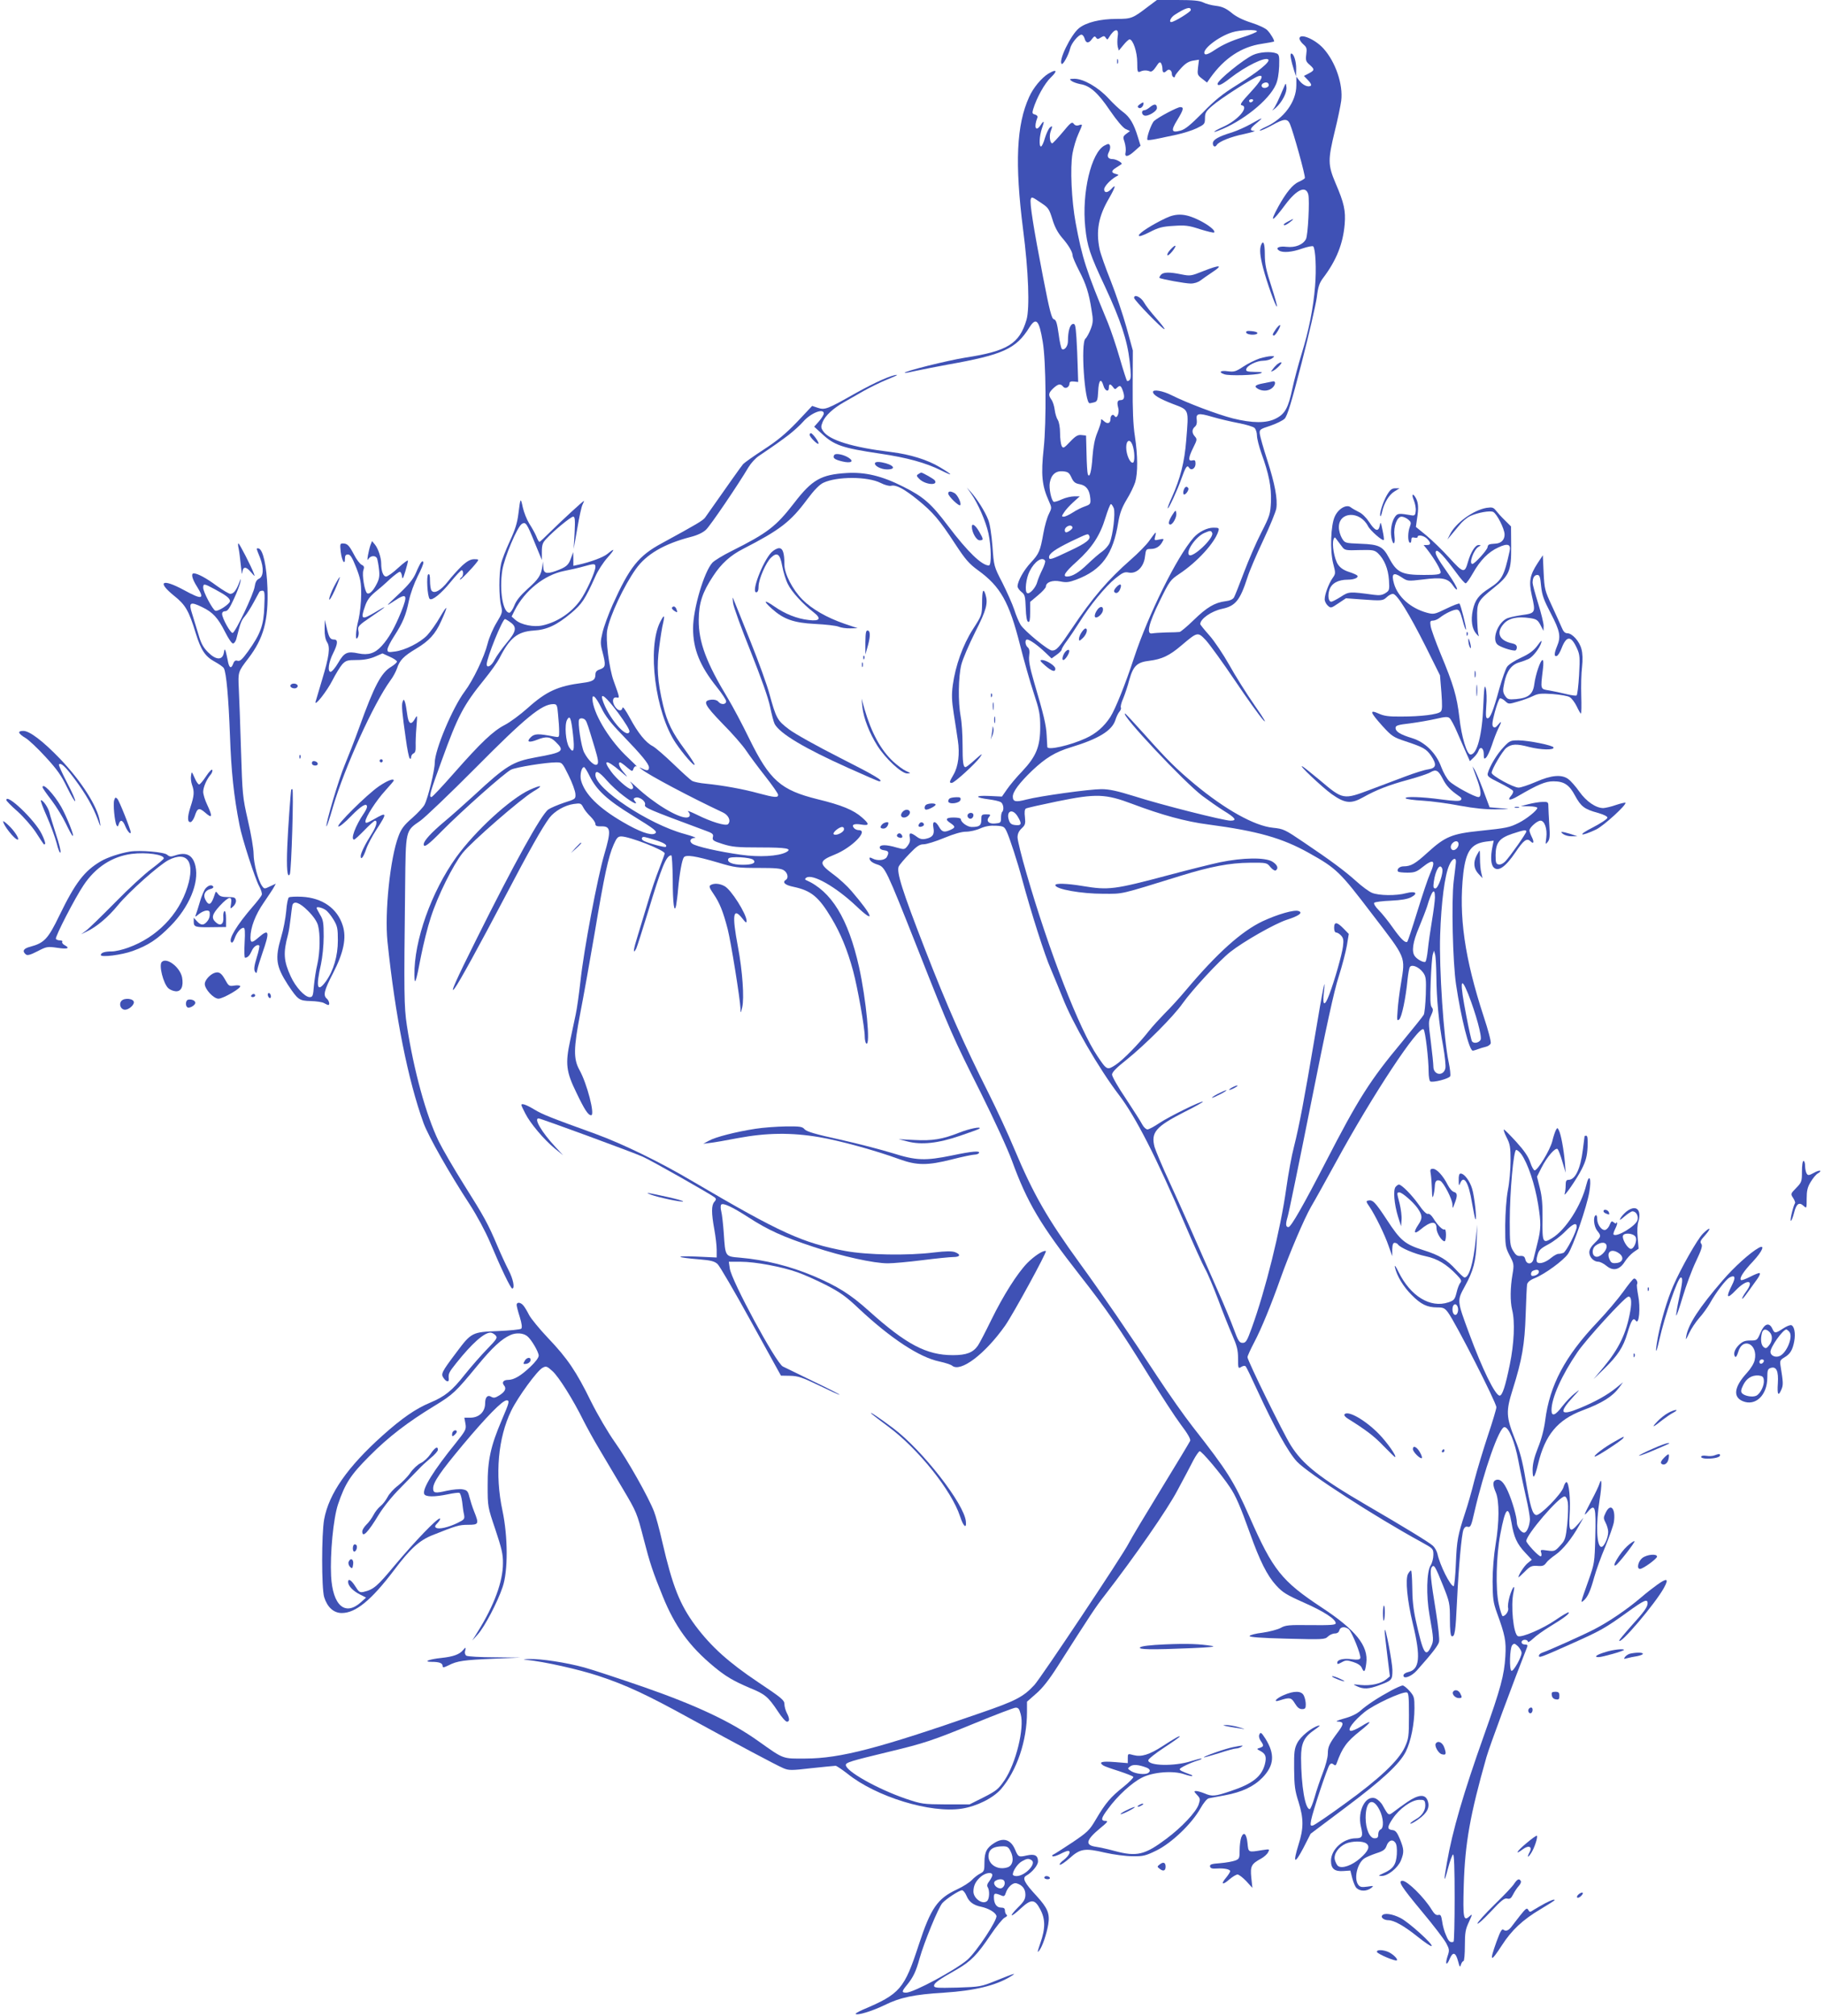 <?xml version="1.0" standalone="no"?>
<!DOCTYPE svg PUBLIC "-//W3C//DTD SVG 20010904//EN"
 "http://www.w3.org/TR/2001/REC-SVG-20010904/DTD/svg10.dtd">
<svg version="1.0" xmlns="http://www.w3.org/2000/svg"
 width="1158pt" height="1280pt" viewBox="0 0 1158 1280"
 preserveAspectRatio="xMidYMid meet">
<g transform="translate(0,1280) scale(0.1,-0.1)"
fill="#3f51b5" stroke="none">
<path d="M7290 12759 c-99 -76 -107 -79 -200 -79 -105 0 -194 -22 -240 -59
-52 -42 -134 -211 -109 -227 9 -5 43 57 53 98 7 33 53 88 72 88 7 0 16 -11 20
-25 8 -31 27 -32 47 -2 13 17 18 19 25 9 8 -12 13 -12 31 0 18 11 23 11 31 -2
9 -13 12 -13 20 2 35 58 65 62 56 8 -3 -22 -3 -52 0 -66 l7 -25 29 35 c16 20
34 36 39 36 22 0 49 -80 49 -146 0 -59 2 -65 18 -59 21 10 42 10 62 2 10 -5
23 5 39 29 18 28 25 34 32 23 5 -8 9 -24 9 -36 0 -25 10 -29 27 -12 15 15 33
3 33 -22 0 -17 20 -29 20 -11 0 4 17 26 38 49 27 30 48 43 76 48 l38 6 -6 -48
c-5 -45 -4 -50 25 -72 l32 -25 21 30 c89 125 198 197 327 216 41 6 75 13 77
14 6 4 -19 48 -41 71 -11 13 -56 34 -103 49 -54 17 -98 39 -127 64 -35 28 -58
38 -97 43 -28 3 -65 13 -82 22 -23 11 -64 15 -162 15 l-131 0 -55 -41z m270
-23 c0 -11 -105 -76 -124 -76 -17 0 -3 30 22 46 68 44 102 55 102 30z m420
-135 c0 -5 -44 -23 -98 -40 -62 -19 -121 -46 -160 -72 -43 -29 -66 -39 -73
-32 -24 24 83 110 174 138 49 16 157 19 157 6z"/>
<path d="M8250 12555 c0 -8 11 -25 25 -37 21 -18 23 -27 18 -63 -5 -38 -2 -46
21 -66 33 -29 33 -35 -5 -55 l-31 -16 27 -28 c17 -18 23 -30 16 -35 -17 -10
-49 4 -71 32 l-20 26 0 -54 c0 -105 -79 -212 -193 -264 -29 -13 -46 -24 -38
-24 8 -1 42 15 77 34 75 42 97 44 113 9 21 -48 101 -335 95 -345 -3 -5 -20
-15 -38 -23 -38 -16 -80 -67 -130 -157 -59 -108 -41 -103 45 13 72 96 130 122
145 63 9 -38 -2 -260 -15 -283 -19 -36 -68 -55 -123 -49 -48 6 -74 -7 -47 -24
24 -15 82 -10 146 13 35 12 66 18 70 14 15 -15 21 -145 12 -252 -11 -140 -40
-284 -86 -432 -20 -65 -46 -162 -58 -218 -26 -124 -47 -162 -105 -191 -60 -31
-149 -30 -274 1 -100 26 -288 97 -388 147 -55 28 -118 39 -118 21 0 -19 40
-43 125 -76 107 -41 102 -29 86 -231 -11 -139 -37 -241 -92 -364 -16 -35 -28
-66 -25 -68 5 -5 60 113 86 187 27 76 37 91 49 71 14 -22 41 -5 41 25 0 21 -4
25 -20 21 -28 -7 -26 17 6 82 24 48 25 53 10 70 -20 22 -20 45 0 62 10 8 14
23 12 41 -7 44 9 48 97 22 44 -13 120 -31 168 -40 48 -9 94 -23 102 -31 8 -8
15 -30 15 -48 0 -19 13 -69 28 -112 48 -132 64 -214 61 -307 -4 -80 -7 -90
-62 -198 -32 -62 -81 -176 -110 -253 -29 -77 -57 -148 -63 -158 -7 -12 -27
-21 -55 -24 -67 -9 -117 -38 -200 -119 -42 -41 -83 -75 -90 -76 -8 -1 -45 -3
-84 -3 -38 -1 -79 -4 -90 -6 -39 -8 -23 62 48 206 62 127 68 134 123 171 115
76 227 199 249 272 6 20 3 22 -32 22 -40 0 -93 -27 -125 -63 -106 -121 -287
-487 -378 -762 -54 -165 -119 -327 -151 -377 -40 -61 -90 -105 -156 -135 -98
-45 -242 -78 -244 -55 0 4 -2 36 -4 72 -3 68 -19 133 -80 340 -27 92 -35 136
-31 167 4 29 1 45 -9 53 -17 14 -20 50 -4 50 16 0 68 -37 114 -81 l41 -39 32
23 c17 12 32 27 32 33 0 6 15 31 33 55 18 24 54 78 80 119 65 105 165 227 228
278 46 37 58 43 86 37 49 -9 95 36 102 101 6 47 7 49 37 49 33 0 59 16 75 48
10 17 8 18 -21 12 -32 -7 -33 -7 -26 21 9 34 6 32 -37 -28 -17 -25 -70 -79
-117 -120 -147 -129 -245 -244 -375 -438 -81 -121 -98 -140 -126 -140 -24 0
-176 125 -200 164 -10 17 -29 60 -40 96 -12 36 -46 112 -75 170 -54 104 -54
106 -63 230 -6 75 -16 143 -27 170 -20 52 -70 131 -109 175 l-27 30 26 -37
c44 -62 95 -179 111 -253 19 -88 20 -205 3 -205 -45 0 -135 87 -259 251 -107
142 -156 185 -284 249 -136 69 -243 94 -360 87 -163 -10 -219 -42 -333 -190
-116 -150 -168 -190 -397 -305 -55 -27 -110 -61 -122 -74 -53 -57 -123 -294
-123 -417 0 -132 43 -238 150 -372 33 -41 60 -82 60 -91 0 -22 -33 -24 -50 -2
-8 9 -25 14 -44 12 -58 -6 -45 -32 71 -152 61 -61 128 -138 150 -171 22 -33
77 -107 122 -164 44 -56 81 -109 81 -117 0 -19 -21 -18 -125 10 -94 26 -225
50 -335 61 -35 3 -73 11 -85 17 -11 6 -65 55 -120 108 -55 53 -114 104 -131
113 -45 23 -94 84 -145 179 -26 48 -45 75 -47 65 -5 -25 -29 -21 -48 8 -20 31
-15 61 10 57 21 -4 22 -6 -18 105 -29 79 -52 263 -41 323 17 92 106 281 182
388 66 93 178 159 347 203 44 11 79 28 98 46 28 26 205 287 270 397 15 25 44
57 65 71 105 71 137 94 190 134 32 25 73 62 92 84 48 55 131 88 131 52 0 -8
-14 -30 -30 -49 l-31 -35 47 -43 c80 -75 130 -92 372 -128 170 -25 289 -58
386 -106 82 -41 78 -31 -9 21 -77 46 -186 80 -305 95 -250 30 -397 76 -435
134 -14 21 -14 28 -2 58 16 39 67 86 134 124 26 15 83 47 126 72 43 24 110 57
150 73 40 16 67 28 61 29 -31 1 -140 -48 -260 -115 -182 -103 -197 -109 -242
-94 l-36 12 -95 -101 c-72 -75 -125 -119 -211 -175 -63 -41 -122 -83 -132 -93
-13 -15 -90 -124 -241 -339 -13 -19 -54 -43 -274 -163 -149 -80 -206 -152
-314 -392 -27 -61 -56 -140 -64 -176 -14 -57 -14 -71 0 -123 22 -85 20 -97
-15 -110 -22 -7 -30 -16 -30 -34 0 -33 -16 -44 -80 -52 -157 -20 -231 -53
-350 -160 -47 -42 -112 -90 -145 -107 -74 -38 -151 -111 -322 -305 -74 -84
-138 -153 -144 -153 -17 0 -10 26 66 234 102 282 137 349 271 514 39 48 81
107 94 132 66 131 115 170 218 177 84 5 146 34 237 110 70 59 88 86 155 234
16 37 51 90 76 118 49 55 50 66 2 26 -27 -23 -106 -52 -185 -70 l-33 -7 0 44
-1 43 -14 -38 c-15 -45 -31 -58 -97 -82 -60 -21 -78 -15 -79 27 l-2 33 -4 -30
c-7 -56 -24 -82 -93 -143 -48 -44 -73 -75 -85 -107 -10 -25 -24 -45 -31 -45
-41 0 -65 141 -45 270 13 81 95 276 124 294 24 15 32 4 82 -120 l45 -109 0 52
c0 44 5 58 28 82 47 51 156 141 171 141 11 0 13 -19 9 -102 l-6 -103 23 130
c12 72 27 141 34 153 6 12 10 22 8 22 -5 0 -139 -123 -214 -197 -35 -35 -65
-63 -68 -63 -4 0 -13 16 -20 35 -8 19 -28 55 -45 81 -16 26 -34 72 -41 103
-14 65 -15 63 -28 -41 -7 -58 -21 -102 -55 -175 -25 -54 -50 -118 -55 -143
-14 -60 -14 -210 0 -265 10 -41 9 -46 -29 -109 -22 -36 -47 -95 -56 -131 -21
-85 -93 -235 -146 -305 -77 -103 -190 -371 -190 -453 0 -47 -43 -225 -65 -266
-7 -14 -42 -52 -78 -84 -52 -45 -70 -69 -87 -115 -53 -138 -89 -484 -70 -670
49 -472 130 -879 229 -1152 31 -84 164 -319 293 -516 47 -73 99 -170 129 -240
70 -167 131 -294 141 -294 18 0 6 61 -23 116 -17 33 -49 102 -71 154 -60 142
-85 187 -213 390 -64 102 -136 226 -160 275 -80 165 -158 449 -202 735 -18
121 -19 199 -11 880 4 363 1 354 96 419 31 22 189 173 351 336 317 320 421
405 494 405 22 0 25 -5 30 -67 4 -38 7 -85 7 -107 0 -38 0 -38 -32 -32 -102
20 -125 19 -149 -5 -29 -29 -11 -36 42 -15 57 23 83 20 118 -15 58 -57 46 -66
-128 -97 -146 -27 -186 -51 -391 -241 -58 -53 -143 -129 -190 -168 -82 -69
-130 -121 -130 -143 0 -25 29 -4 119 88 125 126 397 368 436 386 33 16 222 46
285 46 39 0 39 0 80 -83 23 -46 42 -99 43 -117 2 -32 1 -33 -72 -56 -41 -14
-86 -33 -100 -43 -45 -32 -218 -345 -455 -821 -132 -264 -173 -357 -140 -315
28 36 158 274 319 580 156 298 236 439 283 503 33 43 98 80 154 88 43 6 47 5
61 -22 8 -16 29 -42 46 -58 17 -17 31 -37 31 -47 0 -12 9 -16 37 -15 61 2 64
-27 20 -176 -44 -150 -131 -610 -152 -808 -9 -80 -22 -174 -30 -210 -8 -36
-23 -110 -35 -165 -32 -148 -26 -198 39 -331 52 -109 75 -144 94 -144 26 0
-26 201 -74 287 -39 71 -38 136 5 361 19 97 60 326 91 507 62 371 87 486 121
563 19 43 27 52 48 52 52 0 276 -87 276 -108 0 -4 -16 -48 -35 -97 -20 -50
-52 -144 -71 -210 -20 -66 -49 -162 -65 -214 -28 -89 -33 -125 -10 -84 5 11
39 116 75 234 87 288 116 359 148 359 4 0 8 -69 9 -152 0 -155 10 -225 22
-163 3 17 9 62 12 100 9 100 25 188 37 203 15 17 73 8 217 -34 106 -32 125
-34 255 -34 112 0 146 -3 164 -16 23 -16 29 -48 12 -59 -26 -16 -7 -34 48 -45
112 -24 160 -63 241 -199 57 -95 101 -201 137 -334 29 -108 74 -362 74 -417 0
-21 5 -42 10 -45 28 -17 -1 280 -46 485 -69 309 -176 483 -339 554 -6 3 -4 9
4 14 39 27 188 -58 318 -181 124 -118 107 -65 -31 96 -26 31 -79 80 -118 108
-91 68 -90 83 12 124 109 44 218 155 151 155 -10 0 -24 6 -30 14 -17 21 2 29
49 21 50 -8 51 3 3 45 -54 48 -130 79 -282 116 -234 58 -304 119 -434 384 -44
91 -105 205 -135 255 -138 228 -187 359 -186 500 1 107 23 174 91 277 52 80
110 132 190 173 235 121 301 171 407 314 44 59 79 95 103 106 86 41 281 41
364 -1 25 -13 55 -21 66 -18 31 8 81 -18 169 -89 97 -79 136 -124 238 -280 65
-99 88 -126 146 -168 142 -103 197 -201 266 -474 25 -99 64 -236 87 -305 36
-109 41 -136 41 -215 0 -124 -25 -186 -113 -280 -37 -38 -81 -91 -98 -116
l-32 -46 -83 4 c-92 4 -91 -10 2 -22 30 -4 63 -11 73 -17 17 -9 23 -48 10 -62
-5 -4 -8 -22 -8 -39 0 -30 -3 -32 -38 -35 -41 -4 -59 17 -37 43 11 13 8 15
-19 15 -29 0 -31 -3 -31 -34 0 -37 -12 -46 -61 -46 -28 0 -69 30 -69 50 0 6
-20 10 -45 10 -51 0 -57 -12 -20 -36 31 -21 31 -28 0 -42 -40 -18 -54 -15 -73
18 -24 43 -45 40 -36 -5 8 -42 -5 -61 -48 -70 -23 -5 -38 -2 -59 14 -38 28
-50 27 -43 -7 4 -19 -1 -35 -14 -52 -19 -24 -21 -24 -68 -11 -67 20 -109 20
-109 1 0 -9 11 -16 28 -18 29 -4 33 -13 17 -43 -12 -21 -59 -26 -91 -9 -10 6
-19 7 -19 3 0 -17 17 -31 52 -42 47 -16 52 -24 253 -532 209 -530 226 -567
400 -913 86 -173 172 -359 200 -436 97 -265 179 -404 430 -725 168 -214 252
-336 443 -645 73 -118 162 -255 198 -303 44 -58 64 -93 60 -104 -4 -9 -87
-147 -185 -307 -98 -160 -191 -315 -206 -345 -36 -72 -559 -857 -599 -899 -70
-75 -118 -100 -342 -177 -647 -225 -889 -288 -1109 -289 -150 -1 -136 -6 -301
111 -173 123 -389 225 -724 342 -157 54 -328 111 -380 125 -116 32 -276 56
-350 54 -37 -1 -44 -2 -20 -5 117 -12 331 -60 459 -102 176 -58 309 -120 588
-274 292 -160 541 -293 586 -312 35 -15 51 -15 179 0 77 8 146 15 153 15 6 0
40 -23 75 -50 182 -147 528 -253 726 -222 96 15 199 67 249 124 101 118 165
306 165 489 l0 66 58 51 c40 34 83 89 137 174 209 328 242 378 297 448 194
251 399 546 464 670 40 74 85 159 100 189 16 30 34 56 40 58 11 4 137 -145
192 -228 37 -54 66 -121 128 -294 62 -174 109 -268 166 -330 41 -45 66 -60
176 -109 127 -56 202 -105 202 -131 0 -11 -30 -13 -157 -12 -140 2 -162 0
-193 -18 -19 -10 -71 -24 -114 -30 -44 -5 -81 -15 -83 -21 -2 -7 71 -13 237
-17 230 -6 242 -5 260 13 11 11 31 20 44 20 15 0 26 7 29 20 6 23 35 26 59 8
20 -16 81 -167 74 -185 -4 -9 -18 -11 -50 -7 -54 8 -96 -1 -96 -21 0 -12 4
-11 28 2 25 14 33 15 73 2 28 -9 48 -22 54 -36 15 -35 22 -28 29 28 15 110
-67 212 -283 354 -254 168 -309 236 -458 575 -101 229 -138 288 -362 574 -51
65 -151 207 -222 315 -166 254 -368 549 -493 720 -206 284 -295 438 -416 726
-39 94 -111 249 -159 345 -162 322 -268 562 -409 925 -144 371 -182 490 -166
525 5 10 35 46 67 79 48 50 65 61 91 61 18 0 76 18 129 40 63 26 111 40 140
40 24 0 65 9 91 21 32 14 62 19 99 17 49 -3 53 -5 69 -39 19 -42 68 -191 98
-304 55 -204 144 -484 181 -566 21 -50 55 -132 75 -182 61 -158 230 -451 360
-621 105 -138 236 -395 415 -814 55 -129 113 -257 129 -286 17 -29 54 -118 84
-197 29 -79 70 -181 90 -226 29 -67 36 -93 36 -147 0 -63 1 -66 20 -54 13 8
23 9 29 3 5 -6 38 -74 74 -153 108 -234 196 -392 251 -451 72 -76 496 -350
789 -510 76 -42 77 -43 77 -82 0 -22 -8 -52 -17 -66 -26 -39 -29 -193 -8 -313
28 -160 28 -165 10 -204 -34 -72 -50 -44 -97 169 -15 67 -22 135 -22 208 -1
59 -4 107 -8 107 -4 0 -12 -10 -19 -22 -18 -34 -5 -169 31 -318 51 -211 43
-289 -30 -305 -17 -4 -30 -13 -30 -22 0 -25 51 -6 85 32 96 108 136 159 141
182 4 14 -5 98 -19 187 -34 208 -40 268 -28 286 15 21 22 9 72 -115 42 -105
44 -114 44 -214 0 -68 4 -106 11 -108 20 -7 25 26 34 222 11 227 29 421 41
454 7 16 15 22 28 18 17 -4 22 7 41 92 61 264 158 541 191 541 28 0 66 -92 89
-215 11 -60 33 -162 47 -225 15 -63 26 -128 26 -145 -2 -43 -20 -85 -37 -85
-19 0 -46 38 -46 65 0 34 -29 136 -57 198 -27 60 -50 81 -77 71 -20 -8 -20
-32 1 -80 22 -53 22 -188 -2 -329 -11 -67 -19 -159 -19 -235 1 -111 4 -133 28
-200 51 -140 59 -178 53 -275 -7 -119 -29 -202 -135 -500 -131 -368 -201 -608
-236 -810 -22 -123 -19 -136 7 -36 12 47 27 86 32 88 7 2 10 -94 10 -275 0
-152 -3 -278 -7 -279 -21 -7 -31 1 -47 40 -11 23 -22 63 -25 88 -6 39 -10 46
-25 42 -13 -3 -25 6 -42 34 -46 76 -154 183 -185 183 -32 0 -7 -38 120 -191
74 -88 144 -180 157 -204 21 -40 22 -46 9 -84 -17 -52 -6 -65 14 -16 20 47 38
41 53 -16 10 -38 13 -41 18 -21 4 12 11 22 16 22 5 0 9 44 9 98 0 83 4 105 26
151 22 49 23 53 5 37 -40 -37 -44 -16 -38 198 8 264 40 445 144 811 19 68 171
477 258 698 5 13 2 17 -14 17 -12 0 -21 6 -21 15 0 8 9 15 20 15 11 0 20 -5
20 -12 0 -7 15 2 33 19 17 17 66 52 107 77 89 54 127 83 119 90 -2 3 -41 -19
-84 -49 -82 -56 -213 -112 -238 -102 -29 11 -47 197 -28 279 13 57 -6 35 -25
-27 -8 -30 -13 -63 -9 -74 5 -18 -17 -51 -35 -51 -4 0 -16 35 -25 77 -21 94
-16 306 10 443 32 170 51 190 71 74 15 -92 34 -134 86 -190 l43 -46 -27 -22
c-21 -17 -58 -74 -58 -89 0 -3 18 13 40 35 34 35 44 39 80 37 32 -3 43 1 56
19 8 12 35 35 60 52 47 33 103 103 149 185 l28 50 -32 -38 c-53 -61 -62 -52
-56 55 7 100 -4 208 -20 209 -5 0 -14 -14 -19 -33 -13 -43 -148 -181 -173
-176 -24 4 -38 52 -68 228 -18 109 -35 175 -66 251 -58 146 -59 179 -15 319
59 187 76 286 82 475 3 94 7 180 9 191 3 14 19 28 47 39 64 25 183 112 213
155 32 46 119 298 135 392 15 87 0 123 -19 46 -32 -131 -131 -286 -217 -338
-59 -37 -63 -28 -61 117 1 96 -3 146 -17 201 l-18 72 28 56 c36 71 89 132 103
119 5 -5 19 -41 30 -80 l21 -70 -5 65 c-7 82 -25 179 -38 204 -9 18 -10 18
-19 2 -5 -9 -16 -41 -23 -71 -15 -58 -92 -184 -112 -185 -6 0 -19 23 -28 51
-12 36 -38 74 -87 128 -38 42 -74 78 -79 80 -6 2 1 -20 15 -48 23 -44 26 -63
26 -149 0 -55 -7 -139 -17 -188 -10 -54 -16 -143 -17 -224 0 -130 1 -137 28
-190 28 -53 29 -57 18 -123 -14 -82 -15 -168 -2 -222 19 -74 13 -214 -15 -349
-27 -133 -47 -196 -64 -196 -28 0 -109 165 -194 395 -78 211 -77 207 -27 299
54 98 70 157 75 286 l4 105 -10 -95 c-15 -148 -42 -240 -71 -240 -6 0 -30 23
-55 50 -56 62 -105 92 -208 124 -116 37 -144 60 -230 192 -76 115 -90 129
-120 122 -13 -2 -12 -9 9 -38 37 -55 97 -177 122 -250 l23 -65 0 43 c1 30 5
42 15 42 8 0 18 -5 21 -10 13 -21 107 -61 176 -75 75 -16 132 -50 198 -119 28
-29 32 -38 22 -50 -7 -8 -18 -36 -24 -63 -11 -43 -16 -49 -52 -61 -114 -38
-240 39 -316 193 -18 37 -27 48 -23 30 12 -55 53 -123 106 -176 59 -60 99 -79
162 -79 39 0 48 -4 69 -32 48 -65 307 -572 307 -602 0 -10 -24 -91 -54 -180
-29 -88 -68 -217 -86 -286 -17 -69 -43 -159 -57 -200 -48 -147 -54 -177 -60
-322 -3 -82 -10 -148 -14 -148 -21 0 -88 134 -103 206 -4 17 -17 40 -29 51
-24 22 -188 122 -422 258 -298 174 -404 258 -480 379 -50 80 -275 538 -275
560 0 8 20 51 44 97 43 81 107 237 166 404 57 160 150 378 193 453 25 42 97
172 160 287 230 422 526 870 555 840 11 -11 32 -189 32 -270 0 -29 5 -57 10
-60 16 -10 121 17 127 33 3 8 -1 48 -10 90 -31 144 -61 596 -54 804 7 211 29
382 58 446 19 44 46 54 42 16 -1 -10 -7 -64 -14 -119 -15 -127 -6 -512 15
-655 32 -214 84 -420 106 -420 5 0 19 4 32 9 13 5 35 12 49 15 15 3 30 13 33
22 4 9 -16 85 -44 169 -122 373 -160 641 -130 910 17 142 50 189 144 202 l49
6 -8 -39 c-13 -64 -10 -113 8 -131 29 -29 75 3 138 96 53 79 73 93 97 69 19
-19 23 -3 7 28 -8 16 -15 35 -15 42 0 18 49 62 70 62 26 0 44 -52 37 -108 -6
-44 -6 -46 9 -27 13 16 15 37 10 109 -3 49 -6 102 -6 118 0 26 -3 28 -37 27
-21 0 -60 -7 -88 -14 l-50 -13 53 -1 c28 0 52 -5 52 -10 0 -15 -68 -70 -118
-95 -59 -29 -74 -33 -249 -51 -174 -18 -218 -36 -327 -135 -81 -74 -108 -90
-156 -90 -26 0 -46 -21 -33 -34 4 -3 30 -6 58 -6 45 0 59 5 96 35 72 57 86 44
48 -42 -12 -26 -48 -133 -80 -237 -32 -104 -61 -191 -64 -194 -12 -12 -41 16
-92 88 -28 40 -68 90 -89 111 -24 24 -34 42 -29 48 6 5 53 11 105 13 65 3 106
10 129 22 47 25 28 41 -30 26 -64 -18 -177 -16 -219 2 -19 8 -64 41 -99 73
-76 68 -161 131 -333 247 -121 82 -129 86 -197 93 -117 12 -302 115 -497 277
-116 97 -172 152 -318 316 -65 72 -120 132 -123 132 -34 0 375 -436 492 -524
39 -29 99 -71 134 -93 74 -45 87 -63 43 -63 -42 0 -442 101 -610 155 -110 34
-159 45 -210 45 -74 0 -387 -43 -476 -66 -68 -18 -86 -14 -86 19 0 31 42 87
122 164 87 82 146 118 247 149 175 53 260 105 282 172 6 20 18 45 26 54 8 9
12 21 9 26 -3 6 3 32 15 58 11 27 29 80 39 119 25 88 49 111 127 120 79 10
127 32 203 97 104 88 104 88 157 32 24 -27 107 -141 183 -254 76 -113 157
-226 180 -251 25 -27 5 8 -54 92 -52 75 -125 191 -162 258 -38 67 -94 151
-126 187 -32 36 -58 68 -58 72 0 33 72 83 140 97 84 18 113 54 160 200 12 39
57 144 100 235 43 91 80 182 83 202 9 59 -9 156 -57 305 -25 77 -46 152 -48
168 -3 28 0 30 67 52 38 13 79 33 91 45 17 18 43 102 108 355 47 183 90 370
96 415 8 67 16 91 40 123 85 112 127 219 137 342 7 85 -4 135 -58 260 -49 116
-49 147 -5 329 19 76 37 164 41 194 13 103 -36 247 -113 332 -54 60 -152 100
-152 63z m-554 -3139 c12 -32 -125 -161 -147 -139 -22 22 42 115 96 139 39 17
44 17 51 0z m-3916 -215 c0 -31 -60 -162 -97 -213 -57 -79 -145 -137 -237
-158 -57 -13 -137 3 -173 34 l-25 22 20 40 c64 125 188 224 312 249 41 8 98
21 125 29 68 19 75 19 75 -3z m-539 -352 c42 -30 37 -58 -25 -131 -29 -35 -63
-82 -75 -105 -20 -41 -51 -58 -51 -30 0 41 100 287 116 287 3 0 19 -9 35 -21z
m577 -543 c23 -49 59 -96 130 -169 128 -133 172 -187 172 -209 0 -21 -12 -23
-43 -7 -22 10 -22 10 -2 -6 43 -35 308 -176 515 -273 36 -17 52 -54 32 -74
-14 -14 -108 15 -196 59 -39 19 -65 29 -58 22 19 -20 14 -39 -11 -39 -58 0
-208 92 -317 194 -30 28 -47 42 -37 30 20 -25 22 -44 4 -44 -19 0 -95 67 -128
113 -55 75 -30 77 55 5 53 -46 57 -48 29 -15 -31 35 -43 68 -25 67 4 -1 23
-14 42 -31 34 -28 35 -29 42 -8 5 12 13 18 20 13 7 -4 -18 21 -55 56 -109 101
-208 258 -224 355 -9 59 16 40 55 -39z m106 -31 c48 -66 76 -111 72 -121 -18
-47 -138 96 -171 204 -15 50 23 18 99 -83z m-286 -140 c11 -98 4 -123 -24 -80
-23 35 -31 143 -14 175 18 33 26 13 38 -95z m79 93 c10 -14 16 -34 59 -176 21
-70 25 -95 16 -104 -15 -15 -56 22 -84 76 -18 36 -42 191 -31 209 7 11 30 8
40 -5z m26 -354 c44 -90 114 -154 271 -250 146 -90 164 -104 143 -116 -25 -14
-100 13 -202 73 -155 90 -242 177 -266 264 -9 33 2 85 19 85 4 0 20 -25 35
-56z m109 -28 c26 -30 75 -75 109 -100 60 -46 93 -60 69 -31 -10 12 -9 16 4
21 24 9 68 -23 61 -45 -6 -18 17 -28 378 -162 51 -18 58 -24 53 -43 -5 -20 2
-25 62 -44 60 -19 91 -22 240 -22 166 0 205 -7 163 -30 -49 -26 -172 -33 -289
-16 -136 19 -283 52 -307 70 -22 16 -12 36 18 37 12 0 -18 11 -68 25 -226 61
-565 286 -565 375 0 32 23 21 72 -35z m3338 -150 c183 -69 338 -112 480 -130
316 -42 470 -86 640 -181 175 -98 195 -117 402 -389 218 -284 210 -266 183
-436 -10 -58 -20 -136 -22 -175 -5 -62 -4 -68 10 -57 16 13 42 136 53 253 4
37 10 73 15 80 12 19 57 1 83 -34 19 -26 21 -40 18 -140 -2 -61 -8 -119 -13
-129 -6 -11 -69 -89 -140 -175 -201 -241 -276 -359 -484 -763 -141 -273 -219
-410 -235 -410 -18 0 -19 19 -5 66 8 27 75 353 149 724 95 477 146 712 175
800 22 69 45 158 52 198 l12 73 -33 34 c-42 43 -60 45 -60 5 0 -18 5 -30 13
-30 8 0 22 -9 32 -20 14 -16 16 -29 11 -69 -7 -54 -53 -215 -87 -305 -28 -76
-44 -73 -35 6 16 136 -5 38 -58 -282 -66 -391 -98 -559 -131 -690 -14 -52 -36
-172 -49 -265 -37 -264 -132 -645 -219 -885 -30 -83 -37 -95 -58 -95 -20 0
-28 11 -55 85 -17 47 -63 157 -102 245 -166 379 -229 520 -307 690 -46 99 -88
200 -95 223 -24 93 6 129 190 223 67 33 119 63 117 65 -7 8 -218 -96 -277
-136 -33 -22 -66 -40 -75 -40 -9 0 -24 14 -33 31 -9 18 -56 91 -104 164 -49
72 -88 141 -88 153 0 15 27 43 93 95 119 96 297 274 355 357 62 87 232 271
303 327 85 67 284 180 359 204 78 25 103 45 75 55 -27 11 -133 -20 -228 -64
-134 -63 -290 -203 -487 -437 -41 -49 -102 -116 -136 -149 -33 -34 -78 -83
-100 -111 -65 -83 -163 -183 -211 -215 -54 -35 -56 -34 -115 54 -115 169 -308
666 -452 1164 -31 106 -56 208 -56 226 0 22 8 40 26 57 23 21 25 30 21 71 -4
31 -2 50 6 55 6 4 95 24 197 45 250 51 307 49 480 -16z m-730 -78 c29 -47 26
-60 -12 -56 -25 2 -35 9 -42 29 -21 60 21 80 54 27z m-1102 -85 c-4 -19 -53
-41 -65 -29 -10 9 33 46 54 46 8 0 13 -7 11 -17z m4332 -12 c0 -11 -101 -155
-133 -189 -12 -13 -30 -22 -42 -20 -17 3 -20 10 -20 60 1 78 23 107 106 135
73 24 89 27 89 14z m-5517 -58 c45 -15 65 -29 54 -39 -5 -6 -112 23 -140 38
-10 5 -15 13 -11 19 6 10 11 9 97 -18z m5087 -22 c0 -22 -25 -45 -40 -36 -13
8 -13 28 2 43 18 18 38 14 38 -7z m-4477 -100 c19 -19 -6 -31 -67 -31 -66 0
-105 17 -91 40 9 15 141 8 158 -9z m4373 -55 c10 -25 -25 -126 -43 -126 -13 0
-15 8 -10 44 11 75 39 119 53 82z m-46 -183 c0 -21 -9 -87 -19 -148 -10 -60
-22 -143 -26 -183 -4 -39 -11 -75 -16 -78 -11 -6 -50 14 -66 35 -23 29 -14 90
26 184 21 51 44 110 51 132 30 102 50 125 50 58z m9 -498 c1 -145 16 -303 43
-446 11 -64 18 -128 14 -142 -13 -52 -76 -42 -76 12 0 14 -7 85 -16 156 -16
124 -16 132 1 168 14 30 15 40 5 52 -10 12 -11 52 -7 163 3 81 9 158 13 172
l8 25 7 -25 c4 -14 7 -74 8 -135z m202 -115 c49 -125 89 -271 79 -291 -11 -20
-45 -26 -55 -9 -4 6 -20 78 -36 162 -42 216 -38 262 12 138z m338 -1018 c41
-59 85 -188 106 -317 19 -117 19 -156 -4 -246 -10 -41 -21 -86 -25 -101 -8
-36 -43 -38 -52 -4 -4 19 -12 24 -32 23 -19 -2 -30 6 -46 33 -19 31 -21 51
-21 185 0 189 24 455 41 455 7 0 22 -13 33 -28z m351 -460 c0 -29 -66 -158
-85 -166 -9 -3 -23 -6 -32 -6 -8 0 -28 -11 -45 -25 -34 -29 -75 -42 -89 -28
-5 5 -5 23 2 45 8 31 19 42 68 68 32 17 80 53 107 81 50 51 74 61 74 31z
m-240 -286 c0 -13 -20 -26 -41 -26 -14 0 -11 28 4 33 23 10 37 7 37 -7z m-516
-222 c9 -23 -3 -56 -17 -51 -22 7 -21 67 2 67 5 0 12 -7 15 -16z m700 -1243
c3 -22 1 -84 -4 -137 -9 -85 -14 -102 -38 -128 -39 -44 -42 -46 -90 -39 -42 6
-44 5 -37 -15 3 -13 2 -22 -4 -22 -14 0 -90 82 -91 97 -1 40 208 283 243 283
9 0 17 -15 21 -39z m-294 -954 c0 -27 -51 -118 -64 -114 -15 6 -11 143 4 162
12 14 16 13 37 -6 12 -13 23 -31 23 -42z m-3180 -389 c25 -89 -31 -314 -103
-420 -39 -57 -52 -67 -132 -108 l-90 -45 -150 0 c-146 1 -153 2 -257 37 -179
62 -378 174 -378 213 0 16 24 24 277 85 220 53 270 69 548 183 127 52 240 95
252 96 18 1 24 -7 33 -41z"/>
<path d="M7745 7326 c-60 -13 -204 -49 -320 -80 -353 -94 -386 -98 -550 -71
-102 17 -175 19 -175 6 0 -26 164 -55 305 -55 130 0 96 -8 490 114 191 59 312
82 439 83 108 1 109 0 131 -27 13 -16 28 -25 34 -22 20 13 11 36 -21 56 -46
28 -187 26 -333 -4z"/>
<path d="M7820 5895 c-14 -8 -20 -14 -15 -14 6 0 21 6 35 14 14 8 21 14 15 14
-5 0 -21 -6 -35 -14z"/>
<path d="M7730 5855 c-25 -13 -40 -24 -35 -24 6 0 30 11 55 24 25 13 41 24 35
24 -5 0 -30 -11 -55 -24z"/>
<path d="M7955 12451 c-61 -28 -225 -161 -225 -183 0 -18 27 -6 79 35 100 78
224 138 243 119 14 -14 -66 -79 -198 -161 -92 -57 -142 -97 -219 -177 -77 -77
-110 -105 -140 -113 -58 -16 -63 -1 -21 67 40 66 44 82 19 82 -18 0 -138 -63
-166 -88 -17 -15 -51 -111 -42 -120 2 -3 28 0 57 6 29 6 87 18 128 27 41 9 99
27 128 41 49 24 52 27 52 64 0 33 6 44 46 78 49 44 263 181 295 189 37 10 19
-26 -53 -104 -55 -59 -69 -79 -55 -81 50 -10 -24 -96 -119 -138 -54 -24 -76
-42 -30 -24 152 57 323 194 366 293 12 26 19 70 21 116 2 65 0 75 -17 82 -35
14 -108 9 -149 -10z m100 -192 c0 -8 -10 -15 -22 -17 -25 -4 -33 22 -10 31 18
8 32 2 32 -14z m-100 -99 c-3 -5 -10 -10 -16 -10 -5 0 -9 5 -9 10 0 6 7 10 16
10 8 0 12 -4 9 -10z"/>
<path d="M8196 12428 c3 -18 12 -51 19 -73 l13 -40 1 47 c1 48 -15 98 -31 98
-6 0 -6 -14 -2 -32z"/>
<path d="M7092 12410 c0 -14 2 -19 5 -12 2 6 2 18 0 25 -3 6 -5 1 -5 -13z"/>
<path d="M6655 12332 c-43 -27 -95 -89 -121 -147 -81 -177 -92 -422 -39 -840
35 -270 43 -501 22 -575 -45 -152 -120 -199 -387 -240 -113 -18 -395 -88 -386
-97 1 -2 34 4 72 13 38 8 128 26 199 39 354 63 435 100 520 236 43 68 62 48
85 -91 21 -121 24 -508 6 -677 -18 -167 -11 -236 32 -332 20 -45 20 -45 1 -84
-11 -21 -27 -77 -35 -123 -20 -112 -27 -129 -80 -186 -45 -48 -83 -117 -84
-150 0 -9 11 -25 25 -36 22 -17 24 -28 27 -102 2 -56 7 -85 16 -88 9 -3 12 14
12 62 l0 65 50 42 c28 23 50 48 50 55 0 28 42 43 91 33 38 -8 55 -6 101 11
163 61 235 160 268 367 9 53 22 90 52 140 23 37 47 87 55 112 17 58 17 167 -2
292 -11 70 -15 169 -14 322 l1 222 -41 149 c-23 82 -68 214 -100 295 -32 80
-64 170 -70 199 -24 117 -7 210 61 325 40 70 46 94 13 57 -23 -25 -45 -26 -45
-2 0 19 39 60 75 81 20 10 20 11 -2 17 -30 8 -29 20 5 41 15 9 29 19 32 21 10
7 -34 32 -56 32 -30 0 -39 17 -24 45 7 13 10 31 7 40 -6 14 -10 14 -35 1 -84
-44 -145 -300 -122 -519 12 -120 29 -172 126 -378 99 -213 141 -340 156 -473
9 -82 9 -109 0 -118 -6 -6 -14 -9 -17 -6 -3 3 -24 68 -46 144 -22 77 -56 177
-75 224 -139 336 -163 409 -205 635 -26 141 -36 349 -20 441 7 38 23 93 37
123 29 65 29 64 3 56 -13 -5 -25 -1 -32 9 -11 15 -20 8 -71 -54 -32 -38 -62
-70 -66 -70 -14 0 -20 48 -10 75 13 35 13 40 -5 25 -8 -7 -22 -37 -31 -66 -8
-30 -20 -54 -25 -54 -14 0 -10 69 6 115 17 47 14 55 -9 20 -30 -45 -44 -13
-20 48 3 9 -2 16 -15 20 -17 4 -19 9 -12 33 22 73 73 165 113 203 45 43 36 55
-17 23z m-38 -825 c38 -25 45 -37 64 -98 14 -48 34 -85 60 -116 43 -49 69 -93
69 -117 0 -8 18 -50 40 -93 45 -86 63 -142 80 -251 11 -64 10 -80 -5 -120 -10
-26 -25 -54 -34 -62 -31 -27 -5 -411 27 -410 4 0 17 3 29 6 19 5 22 14 25 70
3 71 18 87 33 37 10 -36 35 -45 35 -13 0 25 9 25 26 3 10 -15 15 -16 25 -5 20
19 26 15 39 -23 12 -37 7 -55 -15 -55 -21 0 -25 -14 -16 -48 10 -33 -9 -76
-23 -53 -10 16 -26 4 -26 -19 0 -28 -19 -34 -41 -14 -18 16 -19 16 -19 0 0 -9
-11 -42 -24 -74 -16 -39 -25 -87 -30 -150 -6 -95 -19 -142 -30 -112 -3 8 -7
67 -8 130 l-3 115 -28 3 c-23 3 -38 -5 -73 -42 -40 -42 -44 -44 -54 -27 -5 11
-10 47 -10 81 0 35 -6 70 -14 83 -8 12 -17 41 -20 65 -3 24 -12 53 -21 65 -21
30 -19 42 12 72 32 29 46 31 63 10 14 -17 40 -3 40 22 0 9 9 13 28 11 l27 -3
-3 95 c-1 52 -5 136 -8 186 -6 81 -8 91 -24 87 -18 -5 -30 -47 -30 -109 0 -32
-22 -60 -38 -50 -5 3 -15 46 -21 95 -10 70 -16 90 -30 94 -14 3 -27 51 -69
268 -61 313 -86 474 -78 495 6 16 7 16 73 -29z m572 -1530 c15 -38 17 -110 4
-114 -18 -6 -43 50 -43 97 0 46 24 56 39 17z m-387 -208 c13 -29 24 -38 53
-43 42 -8 62 -36 67 -89 3 -36 1 -39 -35 -52 -21 -7 -56 -25 -77 -39 -22 -14
-47 -26 -56 -26 -15 0 -15 3 2 28 9 15 36 44 58 64 l41 37 -35 0 c-19 0 -55
-8 -79 -19 -23 -11 -47 -18 -52 -15 -15 10 -31 87 -24 122 9 50 38 75 83 71
31 -3 40 -8 54 -39z m269 -195 c11 -31 -5 -170 -26 -220 -7 -17 -28 -41 -46
-54 -19 -13 -61 -49 -94 -81 -56 -54 -97 -79 -131 -79 -31 0 -11 30 63 96 95
86 147 164 181 277 15 48 30 87 35 87 4 0 12 -12 18 -26z m-275 -140 c-25 -18
-36 -18 -36 1 0 19 32 37 45 24 7 -7 4 -15 -9 -25z m118 -33 c15 -23 -16 -48
-121 -97 -121 -58 -133 -61 -133 -41 0 23 38 50 138 99 108 51 109 52 116 39z
m-279 -161 c3 -5 -5 -31 -18 -57 -13 -26 -27 -60 -31 -75 -9 -38 -50 -83 -65
-73 -17 10 -7 95 16 139 31 62 80 95 98 66z"/>
<path d="M6803 12286 c9 -7 35 -16 55 -20 61 -9 113 -55 189 -168 44 -64 82
-109 99 -117 l28 -13 -23 -17 c-22 -17 -23 -21 -11 -55 6 -20 9 -48 6 -62 -9
-35 16 -31 59 9 l36 32 -17 55 c-25 83 -51 127 -93 158 -21 15 -64 55 -95 89
-65 70 -158 123 -215 123 -32 -1 -34 -2 -18 -14z"/>
<path d="M8155 12255 c-42 -99 -58 -132 -73 -150 -9 -11 -2 -6 17 10 42 38 73
99 68 133 -3 25 -4 25 -12 7z"/>
<path d="M7235 12137 c-14 -11 -15 -16 -5 -22 11 -7 29 9 30 28 0 10 -3 9 -25
-6z"/>
<path d="M7301 12120 c-13 -11 -29 -20 -37 -20 -18 0 -18 -26 0 -33 22 -9 81
26 81 47 0 27 -16 29 -44 6z"/>
<path d="M7945 12015 c-33 -19 -88 -44 -122 -55 -89 -27 -123 -47 -123 -70 0
-21 15 -27 25 -10 13 21 89 52 173 69 48 11 77 19 65 20 -32 1 -29 15 15 50
48 39 41 38 -33 -4z"/>
<path d="M7401 11415 c-87 -41 -171 -95 -171 -110 0 -9 22 -2 68 21 56 29 81
36 152 40 74 5 96 3 168 -21 46 -14 86 -24 90 -21 11 11 -33 47 -95 78 -87 43
-143 46 -212 13z"/>
<path d="M8178 11394 c-16 -8 -28 -17 -28 -19 0 -10 16 -4 40 15 30 23 25 25
-12 4z"/>
<path d="M8006 11244 c-10 -27 -7 -68 13 -145 23 -89 81 -252 88 -245 3 2 -14
61 -36 130 -33 101 -41 139 -41 201 0 70 -10 95 -24 59z"/>
<path d="M7431 11216 c-13 -14 -22 -29 -20 -35 2 -6 17 5 32 24 32 40 22 48
-12 11z"/>
<path d="M7637 11078 c-75 -30 -81 -31 -136 -20 -77 16 -116 15 -131 -3 -7 -9
-11 -17 -9 -19 10 -8 164 -36 198 -36 23 0 48 8 63 20 14 11 50 35 79 55 67
44 42 45 -64 3z"/>
<path d="M7200 10909 c0 -14 179 -199 193 -199 5 0 -18 30 -51 68 -33 37 -69
83 -79 102 -19 34 -63 55 -63 29z"/>
<path d="M8101 10712 c-22 -32 -26 -42 -13 -42 10 0 45 60 39 66 -3 3 -14 -8
-26 -24z"/>
<path d="M7912 10688 c5 -15 67 -18 71 -3 1 6 -15 11 -37 13 -28 3 -37 0 -34
-10z"/>
<path d="M7996 10524 c-26 -9 -72 -31 -102 -51 -48 -32 -59 -35 -99 -30 -47 7
-62 -6 -22 -19 29 -11 200 -6 229 6 18 7 11 9 -35 9 -49 1 -58 4 -55 17 4 23
66 54 108 54 20 0 45 7 56 15 18 14 18 14 -6 14 -14 0 -47 -7 -74 -15z"/>
<path d="M8109 10488 c-8 -7 -22 -22 -29 -32 -14 -18 -14 -18 5 -9 25 14 61
53 48 53 -5 0 -16 -6 -24 -12z"/>
<path d="M8023 10367 c-56 -10 -65 -20 -34 -37 31 -16 69 -12 91 10 19 19 20
42 2 39 -4 -1 -31 -6 -59 -12z"/>
<path d="M5140 10040 c0 -14 50 -64 56 -57 7 7 -37 67 -48 67 -4 0 -8 -5 -8
-10z"/>
<path d="M5296 9911 c-11 -18 1 -28 50 -40 56 -14 79 -1 42 23 -33 21 -84 31
-92 17z"/>
<path d="M5556 9862 c-10 -17 35 -42 76 -42 64 0 41 31 -34 45 -21 4 -38 3
-42 -3z"/>
<path d="M5830 9790 c-13 -8 -12 -12 6 -30 36 -37 121 -45 99 -10 -5 9 -78 50
-87 50 -2 0 -10 -5 -18 -10z"/>
<path d="M7515 9689 c-4 -11 -4 -24 0 -27 9 -9 36 28 29 39 -9 15 -22 10 -29
-12z"/>
<path d="M8804 9655 c-25 -44 -50 -123 -40 -132 2 -2 7 11 11 29 12 55 44 108
78 128 l32 20 -27 0 c-22 0 -33 -9 -54 -45z"/>
<path d="M6020 9667 c0 -17 68 -83 76 -74 10 10 -17 67 -37 77 -25 14 -39 12
-39 -3z"/>
<path d="M8976 9624 c8 -20 14 -50 12 -68 -2 -25 -7 -30 -23 -28 -86 15 -93
14 -110 -11 -21 -32 -29 -86 -21 -131 10 -53 26 -43 19 12 -7 59 16 122 45
122 11 0 30 -8 42 -18 18 -15 20 -21 11 -45 -14 -36 -14 -94 -1 -102 6 -3 10
4 10 16 0 16 5 20 20 16 11 -3 20 -1 20 4 0 17 40 9 60 -11 26 -26 25 -40 -1
-40 l-21 0 22 -27 c51 -66 91 -136 86 -149 -4 -11 -28 -14 -106 -14 -141 0
-172 15 -222 109 -38 72 -63 85 -179 89 -100 4 -101 4 -120 36 -10 17 -19 48
-19 69 0 100 134 106 185 7 14 -28 92 -96 100 -88 3 2 -1 31 -8 63 -10 51 -13
55 -17 30 -8 -44 -30 -37 -67 20 -20 30 -46 56 -67 65 -18 9 -41 22 -50 29
-26 22 -78 -7 -101 -56 -27 -55 -32 -218 -11 -301 16 -61 16 -64 -4 -92 -24
-34 -50 -103 -50 -135 0 -12 9 -30 20 -40 19 -17 21 -16 67 15 l48 32 95 -7
c135 -10 139 -9 164 14 12 12 30 21 39 21 26 0 104 -127 209 -336 l90 -181 9
-109 c6 -86 6 -112 -5 -122 -18 -18 -126 -31 -251 -31 -78 -1 -110 4 -142 19
-61 27 -55 9 22 -77 61 -67 70 -73 148 -99 112 -37 132 -48 162 -91 38 -57 34
-79 -17 -87 -24 -3 -90 -24 -148 -46 -58 -22 -154 -58 -215 -81 -178 -67 -177
-68 -328 60 -51 42 -99 81 -107 85 -38 21 123 -131 184 -175 85 -60 123 -64
201 -20 81 46 164 78 286 111 62 17 125 38 140 47 36 21 50 14 79 -42 23 -45
48 -71 100 -107 18 -11 22 -19 14 -27 -7 -8 -41 -7 -124 4 -125 17 -234 20
-226 7 3 -5 52 -12 108 -15 57 -3 163 -18 237 -32 94 -17 162 -24 230 -23 95
2 95 2 27 7 l-69 6 -41 110 c-23 61 -48 119 -55 130 l-13 20 7 -20 c4 -11 16
-44 26 -72 22 -62 25 -103 5 -103 -24 0 -155 71 -184 100 -16 15 -39 56 -52
91 -32 88 -103 158 -185 183 -75 23 -105 41 -105 65 0 15 14 20 94 29 52 7
126 20 165 29 55 13 73 14 84 4 8 -6 31 -49 50 -94 20 -45 45 -104 57 -130
l22 -49 24 23 c13 12 26 30 30 41 10 33 34 21 34 -18 0 -31 2 -35 14 -24 8 6
25 42 37 78 12 37 30 84 40 104 24 48 24 56 0 27 -15 -18 -22 -21 -31 -13 -9
9 -6 32 10 93 12 45 27 84 32 87 5 3 20 -4 33 -16 22 -21 23 -21 81 -4 33 9
76 25 96 35 32 16 51 18 125 13 49 -4 98 -12 109 -20 12 -7 32 -33 44 -58 12
-26 24 -46 27 -46 3 0 4 51 2 113 -2 61 0 144 5 183 5 47 4 85 -4 114 -13 50
-59 100 -90 100 -15 0 -25 11 -36 38 -9 20 -36 82 -62 137 -44 95 -47 105 -52
210 l-5 110 -33 -50 c-50 -77 -57 -116 -37 -205 25 -110 24 -113 -65 -125 -41
-6 -85 -16 -97 -23 -57 -31 -92 -132 -56 -164 17 -15 83 -38 111 -38 6 0 12 9
12 20 0 13 -9 21 -27 25 -85 17 -107 68 -56 125 32 36 87 48 167 36 40 -6 49
-12 66 -44 l19 -37 1 32 c0 17 -16 82 -35 143 -19 61 -35 120 -35 130 0 31 11
50 30 50 14 0 19 -12 24 -71 6 -58 17 -88 62 -174 58 -111 65 -147 39 -208
-19 -46 -19 -68 -1 -61 8 3 21 25 30 49 32 82 61 81 99 -4 17 -38 18 -57 12
-167 -4 -68 -11 -127 -16 -129 -4 -3 -34 1 -66 9 -32 8 -80 18 -108 23 -57 9
-55 5 -40 131 5 38 4 62 -2 62 -13 0 -44 -91 -52 -152 -8 -65 -37 -89 -115
-96 -49 -4 -55 -2 -71 21 -14 22 -15 34 -5 81 15 75 45 116 95 131 22 6 50 17
62 23 27 15 68 68 78 102 5 19 -1 14 -24 -18 -24 -32 -50 -52 -104 -77 -40
-18 -80 -44 -89 -58 -10 -14 -31 -76 -49 -138 -39 -143 -58 -189 -75 -189 -11
0 -12 16 -8 78 4 42 2 93 -3 112 -8 28 -11 6 -16 -110 -7 -187 -40 -310 -81
-310 -23 0 -57 110 -71 236 -16 135 -36 204 -120 406 -31 75 -59 153 -62 172
-5 31 -3 36 14 36 11 0 31 8 44 19 35 27 85 51 107 51 15 0 23 -14 37 -65 9
-36 19 -64 22 -62 5 6 -33 156 -41 165 -4 3 -41 -11 -84 -32 -74 -36 -80 -37
-122 -26 -104 28 -186 101 -210 185 -18 63 -4 75 47 41 39 -26 40 -26 134 -15
124 16 162 9 194 -39 15 -22 25 -30 25 -20 0 9 -25 52 -55 95 -74 105 -89 133
-77 145 10 10 51 -34 130 -141 26 -36 52 -65 57 -64 6 0 26 29 46 64 47 83 98
135 162 164 59 28 81 20 71 -24 -35 -159 -49 -184 -128 -235 -69 -44 -92 -75
-106 -141 -13 -63 -5 -117 22 -148 19 -21 19 -21 13 -1 -3 11 -6 57 -7 101 -2
98 5 110 102 188 104 83 115 110 114 267 l-1 126 -39 39 c-22 21 -47 49 -57
62 -16 20 -24 22 -59 17 -84 -14 -199 -97 -234 -171 l-15 -30 21 25 c12 14 36
43 55 66 18 23 49 49 69 58 47 22 127 36 146 26 24 -13 71 -106 72 -142 1 -34
-21 -57 -56 -59 -45 -3 -49 -5 -52 -23 -3 -19 -82 -106 -96 -106 -25 0 8 91
39 109 17 10 17 10 0 11 -21 0 -50 -46 -67 -106 -21 -75 -29 -74 -119 25 -45
50 -112 114 -147 143 l-65 53 7 50 c11 68 9 102 -6 131 -20 37 -31 28 -14 -12z
m-454 -297 c15 -20 24 -22 109 -19 84 2 95 0 117 -20 40 -38 65 -98 70 -169 4
-64 3 -68 -22 -84 -20 -13 -38 -16 -74 -11 -156 21 -158 21 -210 -13 -27 -17
-54 -31 -60 -31 -18 0 -24 38 -12 76 14 41 55 64 117 64 41 0 72 14 59 27 -4
4 -28 15 -54 23 -31 10 -53 25 -68 47 -23 35 -39 127 -28 158 7 18 8 17 23 -4
9 -12 24 -32 33 -44z"/>
<path d="M7442 9530 c-23 -37 -28 -60 -12 -60 16 0 42 48 38 72 -3 22 -5 21
-26 -12z"/>
<path d="M6170 9456 c0 -36 29 -86 49 -86 26 0 26 6 -2 54 -24 42 -47 58 -47
32z"/>
<path d="M2352 9340 c-5 -14 -12 -43 -16 -65 -5 -31 -4 -36 4 -22 14 21 46 22
54 1 3 -9 9 -39 12 -68 5 -41 2 -61 -14 -92 -23 -46 -47 -69 -61 -60 -16 10
-34 118 -24 146 7 20 5 27 -12 35 -11 6 -33 35 -48 65 -31 59 -42 70 -71 70
-17 0 -18 -5 -13 -52 7 -57 27 -91 27 -45 0 20 5 27 19 27 15 0 27 -19 52 -82
28 -72 32 -95 32 -173 0 -49 -8 -119 -16 -155 -20 -77 -23 -146 -6 -117 6 10
8 28 5 40 -7 30 -2 36 87 96 42 28 77 53 77 56 0 2 -26 -12 -57 -31 -87 -52
-96 -48 -65 39 12 36 30 60 61 86 25 20 68 57 96 84 29 26 57 47 63 47 6 0 12
-12 14 -27 3 -24 6 -19 21 29 9 31 17 61 17 68 0 7 -27 -13 -61 -44 -33 -31
-68 -56 -78 -56 -18 0 -31 34 -31 84 0 35 -19 93 -39 118 l-19 23 -10 -25z"/>
<path d="M1515 9318 c4 -18 10 -67 14 -108 4 -41 8 -63 9 -48 3 42 22 45 54 7
27 -31 28 -32 19 -8 -17 45 -91 189 -97 189 -4 0 -3 -15 1 -32z"/>
<path d="M1630 9316 c0 -3 9 -29 21 -57 25 -65 22 -120 -7 -133 -15 -7 -23
-22 -27 -49 -6 -47 -122 -291 -140 -295 -13 -3 -67 93 -67 121 0 10 8 17 20
17 15 0 28 19 55 78 20 42 38 91 41 107 4 26 3 25 -9 -8 -18 -46 -35 -67 -55
-67 -8 0 -47 23 -86 51 -66 49 -122 79 -146 79 -19 0 -10 -36 20 -83 52 -83
35 -87 -84 -22 -137 74 -172 53 -61 -37 73 -58 94 -95 138 -239 33 -107 60
-147 121 -180 27 -15 53 -33 57 -41 16 -28 30 -188 39 -428 8 -226 24 -383 61
-570 16 -85 99 -340 124 -385 12 -22 20 -47 17 -55 -2 -8 -28 -42 -57 -75
-103 -119 -156 -208 -137 -227 6 -6 14 3 21 23 13 38 39 69 57 69 9 0 11 -22
7 -95 -3 -54 -2 -95 3 -95 16 0 29 14 42 43 11 27 37 45 48 34 3 -3 -4 -37
-16 -75 -16 -51 -19 -76 -12 -89 9 -15 11 -14 16 12 3 17 18 64 32 105 48 137
43 157 -23 100 -42 -37 -53 -38 -53 -2 0 63 31 145 84 221 29 43 59 87 65 99
l12 22 -37 -17 c-35 -17 -36 -17 -50 2 -25 34 -54 144 -54 204 0 32 -16 127
-36 212 -34 150 -35 162 -44 449 -5 162 -11 338 -14 390 -5 104 -5 105 61 191
97 127 128 241 121 446 -5 141 -28 242 -55 251 -7 2 -13 1 -13 -2z m-264 -258
c69 -37 94 -56 94 -74 0 -18 -76 -68 -93 -61 -17 7 -77 119 -77 146 0 28 6 27
76 -11z m312 -110 c-4 -118 -24 -172 -103 -283 -37 -51 -51 -64 -66 -60 -14 5
-22 0 -29 -20 -13 -34 -26 -25 -34 22 -4 21 -10 47 -13 58 -6 17 -8 16 -12
-10 -9 -48 -50 -46 -100 4 -31 31 -45 57 -61 113 -12 40 -30 99 -40 131 -24
73 -13 80 63 43 69 -33 101 -69 146 -158 20 -40 42 -73 50 -73 8 0 19 15 23
35 24 95 30 111 52 137 13 15 38 55 56 88 18 33 34 63 37 68 2 4 11 7 20 7 13
0 15 -15 11 -102z"/>
<path d="M4897 9293 c-56 -60 -129 -253 -96 -253 10 0 15 12 15 38 0 44 47
152 79 182 39 37 57 24 71 -53 7 -38 23 -90 36 -115 23 -48 93 -125 162 -178
53 -41 42 -59 -30 -50 -74 8 -151 39 -218 86 -66 46 -74 38 -15 -15 74 -66
137 -89 274 -96 66 -3 133 -11 148 -17 16 -7 49 -12 75 -11 l47 1 -83 28
c-113 39 -207 93 -268 154 -62 63 -114 163 -114 221 0 75 -10 105 -34 105 -12
0 -34 -12 -49 -27z"/>
<path d="M2933 9208 c-25 -24 -65 -68 -89 -99 -45 -58 -89 -82 -105 -57 -5 7
-9 35 -9 61 0 33 -3 46 -11 41 -13 -8 -6 -141 9 -156 14 -14 73 33 135 110 32
39 63 72 68 72 12 0 12 -37 -1 -45 -5 -3 -10 -10 -10 -15 0 -8 79 73 109 113
12 15 10 17 -18 17 -23 0 -44 -11 -78 -42z"/>
<path d="M2673 9229 c-6 -8 -21 -38 -33 -67 -17 -39 -45 -74 -109 -134 -86
-81 -86 -81 -28 -43 80 53 88 41 44 -69 -43 -105 -78 -166 -124 -217 -43 -47
-85 -60 -148 -47 -70 15 -90 6 -128 -60 -18 -31 -40 -57 -48 -57 -21 0 -13 61
16 118 30 60 32 87 6 87 -25 0 -33 13 -47 75 l-12 50 -1 -58 c-1 -38 5 -66 15
-83 22 -32 14 -90 -32 -242 -19 -65 -37 -125 -40 -135 -12 -41 71 64 106 133
21 41 49 87 63 103 23 24 33 27 92 27 45 0 82 7 115 21 l48 21 46 -21 c25 -11
46 -25 46 -31 0 -6 -16 -20 -35 -32 -65 -38 -108 -119 -205 -388 -29 -80 -70
-185 -91 -235 -36 -84 -125 -382 -116 -391 2 -2 21 53 41 124 75 252 257 654
365 803 17 22 35 57 42 77 16 50 42 77 121 124 82 49 122 93 158 173 46 101
44 114 -5 30 -25 -44 -63 -97 -83 -118 -45 -47 -141 -95 -204 -103 -43 -6 -48
-5 -48 13 0 11 19 49 42 84 56 87 75 133 94 225 10 47 33 110 56 156 22 42 38
82 36 88 -3 9 -7 9 -15 -1z"/>
<path d="M2122 9079 c-18 -34 -32 -71 -32 -83 0 -12 16 14 36 58 19 43 33 80
31 82 -2 2 -18 -24 -35 -57z"/>
<path d="M7085 9070 c-12 -13 -15 -24 -9 -30 12 -12 30 0 38 28 9 27 -5 29
-29 2z"/>
<path d="M6235 8972 c-1 -77 -1 -77 -58 -166 -64 -100 -111 -231 -128 -355 -8
-60 -7 -98 6 -181 9 -58 21 -134 26 -170 13 -85 3 -165 -27 -217 -28 -48 -29
-53 -11 -53 16 0 149 121 179 163 19 27 14 25 -31 -15 -29 -27 -57 -48 -61
-48 -15 0 -19 30 -19 143 0 63 -5 143 -12 178 -17 92 -15 252 4 329 9 36 49
129 88 207 72 142 83 183 65 241 -14 42 -21 22 -21 -56z"/>
<path d="M4654 8973 c2 -23 52 -161 111 -307 69 -174 112 -295 124 -353 10
-48 23 -98 29 -109 33 -61 188 -154 469 -280 102 -46 190 -84 194 -84 36 0
-25 36 -248 149 -142 72 -288 153 -324 181 -74 56 -81 68 -124 224 -14 54 -68
203 -119 330 -51 127 -98 245 -105 261 -11 29 -11 29 -7 -12z"/>
<path d="M4266 8942 c-2 -4 4 -13 15 -20 21 -13 22 -12 13 12 -7 17 -20 21
-28 8z"/>
<path d="M6966 8928 c-17 -24 -21 -48 -8 -48 16 0 41 25 44 44 5 28 -18 31
-36 4z"/>
<path d="M4192 8853 c-85 -165 -32 -577 98 -770 48 -71 119 -152 120 -137 0 6
-29 50 -64 98 -78 105 -110 170 -136 278 -36 153 -42 243 -25 369 8 63 19 132
25 154 12 53 6 55 -18 8z"/>
<path d="M6866 8785 c-9 -13 -16 -32 -16 -41 0 -15 4 -14 25 6 24 23 34 60 16
60 -5 0 -16 -11 -25 -25z"/>
<path d="M5494 8723 l0 -78 12 42 c20 67 21 107 4 110 -12 3 -15 -11 -16 -74z"/>
<path d="M9311 8774 c0 -11 3 -14 6 -6 3 7 2 16 -1 19 -3 4 -6 -2 -5 -13z"/>
<path d="M9322 8735 c0 -11 3 -29 8 -40 11 -25 11 1 0 35 -6 20 -8 21 -8 5z"/>
<path d="M6769 8668 c-18 -15 -32 -58 -18 -58 12 0 42 47 37 60 -2 7 -9 6 -19
-2z"/>
<path d="M5481 8624 c0 -11 3 -14 6 -6 3 7 2 16 -1 19 -3 4 -6 -2 -5 -13z"/>
<path d="M6635 8575 c43 -37 65 -44 65 -20 0 18 -57 55 -85 55 -16 0 -12 -7
20 -35z"/>
<path d="M5472 8580 c0 -14 2 -19 5 -12 2 6 2 18 0 25 -3 6 -5 1 -5 -13z"/>
<path d="M9362 8520 c0 -19 2 -27 5 -17 2 9 2 25 0 35 -3 9 -5 1 -5 -18z"/>
<path d="M9373 8415 c0 -33 2 -45 4 -27 2 18 2 45 0 60 -2 15 -4 0 -4 -33z"/>
<path d="M1847 8454 c-10 -11 3 -24 24 -24 10 0 19 7 19 15 0 15 -31 21 -43 9z"/>
<path d="M6291 8384 c0 -11 3 -14 6 -6 3 7 2 16 -1 19 -3 4 -6 -2 -5 -13z"/>
<path d="M2556 8345 c-8 -21 -3 -72 21 -240 8 -60 19 -114 24 -119 6 -6 9 -3
9 7 0 10 7 20 15 24 11 4 15 18 14 47 -1 22 1 77 5 121 6 76 6 79 -9 53 -25
-45 -42 -35 -50 29 -4 31 -10 65 -14 76 -7 19 -8 19 -15 2z"/>
<path d="M5475 8311 c8 -71 44 -164 95 -245 52 -82 153 -176 189 -176 25 1 25
1 -6 15 -18 8 -55 35 -83 61 -79 74 -137 181 -182 334 l-18 65 5 -54z"/>
<path d="M6303 8315 c0 -22 2 -30 4 -17 2 12 2 30 0 40 -3 9 -5 -1 -4 -23z"/>
<path d="M6312 8230 c0 -19 2 -27 5 -17 2 9 2 25 0 35 -3 9 -5 1 -5 -18z"/>
<path d="M6301 8175 c-1 -11 -4 -31 -6 -45 l-6 -25 11 25 c6 13 9 33 7 45 -4
19 -4 19 -6 0z"/>
<path d="M122 8148 c3 -7 20 -22 40 -33 19 -11 77 -65 127 -120 73 -79 101
-119 137 -194 25 -51 48 -90 51 -87 4 4 -19 56 -51 117 -32 61 -55 113 -52
116 13 13 40 -12 101 -94 71 -96 116 -175 146 -256 18 -50 19 -50 13 -12 -14
94 -118 257 -253 398 -109 113 -193 177 -233 177 -19 0 -28 -4 -26 -12z"/>
<path d="M9546 8057 c-40 -41 -87 -118 -100 -164 -6 -20 2 -27 73 -62 44 -22
83 -45 86 -51 4 -6 -1 -20 -11 -31 -28 -32 -8 -33 43 -3 127 74 175 94 225 94
68 0 101 -22 138 -92 37 -68 59 -85 143 -108 38 -11 62 -22 62 -31 0 -8 -43
-36 -95 -63 -99 -50 -79 -60 23 -12 48 23 197 159 186 170 -2 2 -29 -4 -59
-14 -30 -11 -67 -19 -81 -20 -47 0 -108 42 -152 104 -23 33 -55 69 -70 80 -42
31 -107 26 -207 -18 -46 -20 -95 -36 -109 -36 -33 0 -171 76 -171 94 0 22 69
139 93 158 34 26 65 27 145 6 76 -19 159 -21 155 -3 -3 13 -155 44 -222 45
-51 0 -57 -2 -95 -43z"/>
<path d="M1901 7994 c0 -11 3 -14 6 -6 3 7 2 16 -1 19 -3 4 -6 -2 -5 -13z"/>
<path d="M2410 7970 c0 -5 5 -10 10 -10 6 0 10 5 10 10 0 6 -4 10 -10 10 -5 0
-10 -4 -10 -10z"/>
<path d="M1980 7956 c0 -10 9 -16 21 -16 24 0 21 23 -4 28 -10 2 -17 -3 -17
-12z"/>
<path d="M1309 7873 c-19 -29 -39 -53 -45 -53 -6 0 -19 19 -29 43 -18 41 -18
41 -22 14 -3 -16 0 -42 6 -59 16 -44 14 -69 -10 -142 -21 -65 -20 -101 4 -94
6 3 17 19 23 36 17 54 28 57 68 22 44 -39 47 -25 11 52 -14 29 -25 66 -25 81
0 29 22 80 47 109 8 9 13 23 11 30 -3 7 -20 -10 -39 -39z"/>
<path d="M2405 7808 c-78 -54 -274 -249 -257 -255 7 -3 44 27 81 66 64 66 101
88 101 59 0 -7 -9 -26 -21 -43 -53 -78 -85 -165 -61 -165 5 0 34 27 66 60 32
33 62 60 67 60 18 0 8 -37 -21 -83 -42 -66 -70 -123 -70 -142 0 -29 18 -6 35
45 9 27 39 84 66 125 69 106 67 113 -17 64 -45 -25 -54 -28 -54 -14 0 27 69
134 127 197 29 32 53 60 53 63 0 16 -42 -1 -95 -37z"/>
<path d="M270 7802 c0 -4 25 -41 57 -82 31 -41 72 -108 91 -148 19 -40 38 -75
43 -78 15 -9 -38 123 -73 185 -47 81 -118 156 -118 123z"/>
<path d="M3361 7785 c-124 -58 -344 -260 -464 -426 -158 -220 -269 -530 -266
-749 1 -74 10 -47 42 121 15 75 42 185 62 245 45 140 141 332 202 409 61 75
368 342 448 390 69 40 55 46 -24 10z"/>
<path d="M1849 7788 c-4 -18 -21 -255 -25 -360 -6 -140 0 -207 16 -178 10 18
26 540 16 540 -3 0 -6 -1 -7 -2z"/>
<path d="M725 7720 c-8 -24 3 -137 15 -159 6 -11 9 -9 14 7 10 32 25 27 41
-12 13 -32 35 -57 35 -40 0 17 -73 201 -85 213 -11 11 -14 10 -20 -9z"/>
<path d="M6033 7733 c-7 -2 -13 -11 -13 -19 0 -23 74 -15 78 9 3 13 -3 17 -25
16 -15 0 -34 -3 -40 -6z"/>
<path d="M40 7721 c0 -5 31 -37 70 -71 38 -34 91 -94 117 -133 57 -88 52 -82
59 -74 4 3 -6 32 -21 62 -42 88 -225 262 -225 216z"/>
<path d="M297 7618 c25 -57 53 -134 63 -172 9 -38 20 -64 24 -58 4 6 -9 57
-28 114 -18 57 -37 117 -41 135 -7 33 -40 83 -55 83 -5 0 12 -46 37 -102z"/>
<path d="M5883 7693 c-15 -6 -18 -33 -3 -33 16 0 60 23 60 32 0 9 -37 10 -57
1z"/>
<path d="M9618 7673 c6 -2 18 -2 25 0 6 3 1 5 -13 5 -14 0 -19 -2 -12 -5z"/>
<path d="M5732 7648 c-18 -18 -14 -38 7 -38 22 0 45 25 36 40 -8 13 -28 13
-43 -2z"/>
<path d="M6144 7629 c-3 -6 -2 -15 4 -21 13 -13 32 -2 32 18 0 16 -26 19 -36
3z"/>
<path d="M20 7586 c0 -24 73 -116 92 -116 15 0 -19 54 -56 89 -20 19 -36 31
-36 27z"/>
<path d="M5602 7568 c-17 -17 -15 -28 7 -28 16 0 31 18 31 36 0 9 -27 3 -38
-8z"/>
<path d="M5835 7569 c-10 -15 1 -23 20 -15 9 3 13 10 10 16 -8 13 -22 13 -30
-1z"/>
<path d="M9924 7505 c11 -8 36 -15 55 -14 l36 0 -45 15 c-57 17 -70 17 -46 -1z"/>
<path d="M5695 7500 c-3 -6 1 -13 10 -16 19 -8 30 0 20 15 -8 14 -22 14 -30 1z"/>
<path d="M3654 7418 l-29 -33 33 29 c30 28 37 36 29 36 -2 0 -16 -15 -33 -32z"/>
<path d="M825 7394 c-61 -10 -141 -36 -184 -61 -106 -62 -163 -137 -264 -345
-72 -149 -96 -174 -184 -198 -44 -11 -54 -28 -29 -49 10 -8 27 -4 74 20 58 30
63 31 126 22 66 -10 83 -3 46 17 -11 6 -18 15 -15 21 4 5 -3 9 -14 9 -11 0
-23 4 -26 10 -7 11 120 258 176 341 76 114 182 182 304 198 95 12 205 -4 205
-28 0 -5 -35 -34 -77 -66 -43 -31 -148 -128 -233 -215 -85 -86 -168 -167 -185
-179 l-30 -22 35 17 c64 30 137 92 200 169 69 84 260 254 320 285 119 61 170
-12 120 -171 -55 -176 -195 -320 -376 -385 -35 -13 -82 -24 -104 -24 -45 0
-70 -8 -70 -23 0 -16 132 0 203 26 99 36 155 73 238 157 119 120 184 274 160
381 -16 71 -58 93 -130 68 -26 -9 -35 -8 -50 5 -19 17 -172 30 -236 20z"/>
<path d="M9375 7370 c-23 -44 -19 -85 11 -117 l26 -28 -8 35 c-5 19 -8 59 -8
88 0 28 -1 52 -2 52 -2 0 -10 -13 -19 -30z"/>
<path d="M4511 7181 c-11 -7 -7 -18 19 -56 39 -57 61 -112 90 -224 21 -83 79
-444 81 -503 1 -33 1 -33 11 7 14 58 2 230 -27 384 -39 207 -31 255 29 179 19
-25 26 -29 26 -15 0 44 -99 201 -141 222 -31 17 -67 19 -88 6z"/>
<path d="M1305 7160 c-9 -10 -25 -48 -35 -82 -10 -35 -22 -72 -26 -83 -7 -18
-6 -18 20 3 31 24 65 29 67 10 3 -25 -3 -43 -18 -60 -21 -24 -38 -23 -63 4
l-20 22 0 -26 c0 -33 10 -36 120 -34 l85 1 0 52 c0 31 -4 51 -10 49 -5 -2 -9
-20 -7 -40 3 -44 -19 -58 -48 -31 -30 27 -24 51 26 105 57 61 79 65 71 14 -6
-36 -6 -36 14 -18 11 10 19 27 17 38 -3 18 -10 21 -51 21 -36 0 -52 5 -62 19
-14 19 -15 19 -21 0 -22 -70 -38 -79 -61 -34 -15 30 -1 57 32 66 14 3 22 10
19 15 -9 15 -30 10 -49 -11z"/>
<path d="M1834 7103 c-6 -4 -14 -44 -17 -88 -4 -44 -18 -118 -32 -164 -40
-136 -33 -185 43 -303 64 -96 71 -101 145 -103 34 -1 72 -6 84 -13 12 -7 24
-12 27 -12 12 0 5 28 -9 40 -25 21 -17 53 39 161 68 132 87 225 62 303 -34
109 -129 176 -259 183 -40 2 -77 0 -83 -4z m121 -85 c34 -34 57 -67 64 -93 15
-56 13 -168 -4 -245 -9 -36 -18 -98 -22 -137 -5 -66 -8 -73 -27 -73 -31 0 -90
65 -120 131 -45 98 -49 149 -18 264 6 22 13 69 17 105 4 36 9 73 11 83 9 31
46 18 99 -35z m111 6 c14 -9 37 -38 52 -63 24 -40 27 -56 27 -131 0 -99 -28
-193 -76 -260 -55 -75 -65 -39 -31 110 9 43 17 118 17 175 0 86 -3 106 -23
138 -12 21 -22 40 -22 43 0 10 33 3 56 -12z"/>
<path d="M1027 6693 c-20 -20 10 -138 42 -167 10 -9 31 -18 47 -19 35 -2 50
32 40 88 -13 65 -98 130 -129 98z"/>
<path d="M1360 6623 c-29 -11 -60 -47 -60 -69 0 -34 56 -94 87 -94 30 0 146
68 138 80 -3 5 -20 6 -39 3 -31 -5 -35 -2 -57 38 -24 43 -40 53 -69 42z"/>
<path d="M1700 6486 c0 -8 5 -18 10 -21 6 -3 10 1 10 9 0 8 -4 18 -10 21 -5 3
-10 -1 -10 -9z"/>
<path d="M1595 6480 c-3 -5 1 -10 9 -10 9 0 16 5 16 10 0 6 -4 10 -9 10 -6 0
-13 -4 -16 -10z"/>
<path d="M770 6445 c-17 -21 -3 -55 24 -55 23 0 56 28 56 47 0 24 -61 31 -80
8z"/>
<path d="M1193 6453 c-15 -5 -17 -39 -3 -48 13 -8 50 13 50 29 0 15 -27 25
-47 19z"/>
<path d="M3310 5785 c0 -3 11 -28 25 -54 31 -62 118 -165 187 -222 l53 -43
-50 54 c-87 94 -137 180 -106 180 14 0 599 -215 661 -243 55 -24 433 -239 458
-259 10 -9 9 -14 -3 -28 -19 -21 -19 -71 0 -175 8 -44 15 -102 15 -129 l0 -49
-132 6 c-143 6 -126 -6 24 -18 71 -6 94 -12 113 -29 13 -11 109 -176 213 -365
l190 -344 58 -1 c51 -1 77 -10 187 -63 70 -34 127 -60 127 -57 0 3 -75 41
-167 85 -93 45 -179 87 -193 94 -44 23 -327 546 -337 623 l-6 42 76 0 c92 0
262 -32 360 -67 40 -14 121 -50 180 -80 89 -46 127 -72 210 -151 203 -190 385
-309 510 -335 37 -8 74 -20 82 -27 53 -44 208 73 336 254 50 71 268 470 259
474 -17 6 -73 -31 -118 -76 -64 -66 -152 -205 -229 -362 -36 -74 -74 -147 -85
-163 -31 -44 -73 -60 -158 -60 -168 0 -297 68 -535 282 -117 105 -197 155
-349 220 -152 64 -308 103 -469 117 -94 8 -92 5 -102 155 -4 57 -11 120 -16
139 -5 19 -5 38 0 43 12 12 69 -14 174 -82 122 -79 218 -123 413 -187 181 -60
381 -104 471 -104 33 0 131 9 219 20 87 11 176 20 197 20 43 0 49 16 10 31
-20 7 -58 7 -133 -2 -168 -21 -423 -16 -561 9 -274 51 -414 115 -969 441 -209
124 -446 239 -615 301 -298 108 -338 124 -392 156 -51 31 -83 42 -83 29z"/>
<path d="M4795 5634 c-122 -19 -253 -52 -295 -76 l-35 -19 40 5 c22 2 103 16
180 31 182 34 339 36 516 6 130 -22 359 -85 509 -140 111 -40 177 -41 335 -1
66 17 130 30 142 30 12 0 25 5 28 10 10 16 -42 12 -170 -15 -171 -35 -228 -33
-377 14 -68 21 -217 60 -333 86 -156 34 -214 51 -227 66 -14 17 -29 19 -120
18 -56 -1 -143 -7 -193 -15z"/>
<path d="M6091 5610 c-109 -43 -172 -53 -286 -47 l-100 5 55 -14 c89 -24 197
-12 336 36 65 22 120 42 122 45 16 16 -64 0 -127 -25z"/>
<path d="M10060 5587 c0 -1 -5 -40 -11 -86 -15 -121 -48 -191 -91 -191 -14 0
-18 -8 -18 -34 0 -19 -3 -43 -6 -53 -13 -37 78 94 109 157 25 50 33 80 36 137
2 49 0 73 -8 73 -6 0 -11 -1 -11 -3z"/>
<path d="M11440 5363 c0 -64 -2 -69 -37 -105 -35 -36 -36 -37 -19 -63 9 -14
15 -29 12 -33 -12 -20 -34 -112 -26 -112 4 0 13 23 20 51 14 57 32 70 60 44
20 -18 20 -17 20 45 0 50 5 73 25 106 14 24 35 49 46 55 11 6 18 13 15 16 -3
4 -22 -2 -41 -13 -31 -17 -37 -17 -45 -4 -5 8 -10 30 -10 48 0 17 -4 32 -10
32 -6 0 -10 -29 -10 -67z"/>
<path d="M9084 5343 c3 -21 6 -65 7 -98 1 -45 3 -54 9 -35 4 14 8 39 9 57 1
35 11 46 34 37 21 -8 77 -116 78 -150 1 -29 1 -29 14 6 19 49 18 67 -4 73 -11
2 -29 23 -40 45 -29 58 -70 102 -93 102 -18 0 -20 -4 -14 -37z"/>
<path d="M9261 5308 c0 -36 2 -39 9 -20 23 56 54 7 75 -123 10 -55 19 -102 22
-105 11 -10 -6 145 -21 194 -15 50 -50 96 -73 96 -9 0 -13 -14 -12 -42z"/>
<path d="M8860 5265 c-16 -20 -9 -109 16 -190 l19 -60 3 42 c2 22 -4 68 -12
101 -19 73 -19 72 -1 72 17 0 87 -61 114 -99 32 -46 33 -65 6 -105 -33 -49
-28 -65 10 -34 68 57 105 60 105 10 0 -29 33 -82 51 -82 5 0 9 18 9 41 0 22
-4 38 -9 34 -11 -6 -44 26 -72 72 -12 19 -26 30 -34 27 -8 -3 -31 19 -59 60
-45 63 -108 126 -125 126 -5 0 -14 -7 -21 -15z"/>
<path d="M4132 5216 c44 -17 198 -50 205 -43 2 3 -40 15 -94 27 -136 30 -155
33 -111 16z"/>
<path d="M10326 5109 c-14 -11 -31 -30 -38 -42 -9 -17 -3 -14 26 11 20 17 43
32 50 32 23 0 39 -28 32 -55 -9 -37 -133 -112 -152 -92 -3 3 2 19 11 37 9 18
14 34 11 38 -3 3 -6 2 -6 -3 0 -4 -7 -2 -15 5 -12 10 -16 8 -25 -14 -5 -15
-17 -29 -26 -33 -23 -9 -54 31 -54 69 0 17 -4 27 -10 23 -17 -11 -11 -71 10
-98 27 -33 26 -37 -15 -77 -23 -22 -35 -43 -35 -60 0 -31 28 -60 58 -60 11 0
34 -12 51 -26 42 -35 83 -26 116 26 13 21 38 48 56 61 l32 22 -6 71 c-4 43 -2
83 5 102 6 17 8 43 4 57 -8 34 -42 36 -80 6z m57 -160 c14 -23 -10 -81 -31
-77 -21 4 -56 64 -48 84 8 20 65 15 79 -7z m-183 -62 c0 -29 -42 -70 -67 -65
-28 5 -29 53 -1 72 35 25 68 21 68 -7z m78 -43 c35 -24 26 -58 -15 -62 -27 -3
-35 1 -44 22 -23 49 12 73 59 40z"/>
<path d="M10180 5111 c0 -5 7 -12 16 -15 22 -9 24 -8 18 9 -7 16 -34 21 -34 6z"/>
<path d="M10811 4968 c-36 -36 -142 -224 -189 -333 -37 -86 -76 -215 -97 -326
-19 -103 -13 -116 9 -17 35 155 118 398 137 398 14 0 11 -31 -12 -136 -11 -52
-19 -99 -17 -105 2 -5 20 48 41 118 21 70 58 171 84 225 37 78 43 100 34 112
-10 12 -5 22 25 55 43 49 31 55 -15 9z"/>
<path d="M11165 4878 c-54 -30 -155 -121 -229 -207 -149 -173 -216 -276 -230
-351 -6 -31 -4 -29 18 17 13 28 42 71 63 95 22 24 52 66 68 93 39 71 102 152
125 165 36 19 41 1 15 -50 -40 -79 -31 -90 24 -32 72 75 123 69 66 -8 -14 -19
-25 -39 -25 -44 0 -6 16 12 35 39 20 28 47 66 61 85 14 19 21 36 15 38 -5 2
-32 -9 -61 -24 -28 -14 -54 -24 -57 -20 -12 11 15 54 77 119 60 65 78 109 35
85z"/>
<path d="M10373 4683 c-7 -3 -37 -40 -68 -84 -31 -43 -105 -131 -165 -194
-205 -216 -302 -400 -330 -622 -7 -55 -24 -121 -46 -174 -24 -61 -34 -103 -34
-140 0 -68 13 -54 35 38 44 183 123 279 281 339 126 47 191 88 234 146 l24 33
-44 -36 c-56 -45 -132 -88 -232 -129 -123 -51 -134 -29 -39 74 45 49 45 49 8
20 -21 -16 -56 -53 -78 -81 -45 -60 -69 -68 -69 -25 0 77 65 222 164 367 57
84 297 346 322 353 20 5 25 -28 14 -92 -25 -140 -70 -235 -170 -356 l-63 -75
67 65 c86 84 121 137 147 224 26 87 38 105 55 81 20 -27 30 85 14 162 -6 34
-10 65 -7 70 8 13 -7 40 -20 36z"/>
<path d="M10461 4614 c0 -11 3 -14 6 -6 3 7 2 16 -1 19 -3 4 -6 -2 -5 -13z"/>
<path d="M3280 4516 c0 -8 9 -43 20 -77 13 -43 16 -67 9 -74 -5 -5 -72 -12
-147 -15 -164 -6 -170 -9 -264 -135 -95 -126 -100 -137 -82 -163 18 -26 36
-29 33 -4 -3 32 1 40 48 99 99 124 176 193 217 193 8 0 22 -7 31 -16 15 -16
12 -22 -52 -88 -38 -39 -102 -112 -142 -162 -81 -103 -126 -139 -221 -179 -91
-38 -178 -98 -301 -208 -222 -199 -341 -369 -371 -532 -17 -95 -17 -435 0
-494 20 -64 60 -101 112 -101 88 0 187 81 331 271 102 136 161 190 244 223
150 60 170 66 226 66 69 0 71 5 39 85 -11 27 -24 69 -30 92 -9 37 -15 43 -43
48 -18 4 -63 -1 -101 -9 -73 -17 -86 -15 -86 15 0 39 44 103 189 277 150 179
251 282 277 282 21 0 18 -12 -30 -124 -71 -166 -91 -257 -90 -416 0 -135 0
-135 49 -280 40 -120 49 -157 48 -215 0 -115 -56 -267 -159 -432 l-36 -58 36
40 c43 48 125 204 157 300 35 101 34 320 -1 485 -49 229 -28 463 56 635 42 86
165 255 199 272 22 12 28 10 62 -21 40 -35 133 -184 198 -316 21 -41 65 -122
100 -180 34 -58 102 -172 150 -253 86 -145 89 -152 131 -315 40 -156 59 -212
122 -367 77 -190 169 -317 325 -446 72 -60 124 -91 228 -135 96 -39 115 -55
176 -146 24 -38 51 -68 59 -68 18 0 18 20 -1 56 -8 16 -15 41 -15 56 0 25 -19
40 -167 139 -188 126 -298 225 -399 360 -98 133 -144 248 -209 529 -18 80 -42
168 -53 195 -35 91 -169 328 -248 439 -44 62 -110 175 -152 259 -93 190 -149
273 -272 402 -55 58 -109 124 -121 147 -12 24 -28 51 -37 61 -18 21 -42 22
-42 3z m68 -199 c26 -21 72 -100 72 -123 0 -13 -21 -41 -53 -71 -60 -57 -104
-83 -141 -83 -30 0 -42 -16 -26 -35 17 -20 6 -41 -31 -64 -26 -16 -35 -17 -51
-8 -22 14 -38 -3 -38 -41 0 -55 -38 -91 -93 -92 l-39 0 7 -38 c6 -36 2 -43
-60 -121 -144 -178 -214 -292 -202 -325 8 -20 66 -20 152 -2 33 7 65 11 71 9
7 -2 14 -28 18 -56 3 -29 8 -66 12 -82 5 -28 2 -32 -41 -53 -57 -28 -119 -42
-136 -31 -11 6 -8 14 11 33 13 15 18 26 12 26 -19 0 -158 -145 -285 -296 -112
-135 -135 -155 -199 -170 -23 -5 -30 -1 -52 35 -26 41 -46 53 -46 28 0 -24 31
-57 73 -78 l41 -21 -32 -29 c-101 -91 -180 -22 -190 166 -7 142 14 365 44 455
45 133 80 187 199 306 122 123 244 216 413 319 118 72 134 87 274 257 93 113
152 168 209 193 36 16 82 13 107 -8z"/>
<path d="M3330 4159 c-10 -18 -9 -20 12 -17 12 2 24 11 26 21 5 24 -25 22 -38
-4z"/>
<path d="M2877 3713 c-4 -3 -7 -13 -7 -21 0 -12 3 -12 15 -2 8 7 15 16 15 21
0 11 -14 12 -23 2z"/>
<path d="M2733 3569 c-15 -22 -42 -48 -62 -57 -19 -9 -49 -37 -66 -62 -17 -25
-53 -61 -78 -81 -26 -19 -56 -52 -66 -72 -11 -21 -31 -47 -45 -58 -15 -12 -35
-37 -45 -57 -11 -21 -31 -48 -45 -61 -14 -14 -26 -33 -26 -43 0 -44 36 -7 105
107 29 47 83 115 134 166 47 48 100 102 117 120 17 19 52 51 77 72 26 21 47
45 47 53 0 26 -19 15 -47 -27z"/>
<path d="M2247 2994 c-10 -10 -9 -44 2 -44 13 0 23 32 13 42 -5 5 -11 5 -15 2z"/>
<path d="M2213 2884 c-3 -8 1 -22 9 -31 14 -13 16 -11 20 16 5 33 -17 45 -29
15z"/>
<path d="M11177 4340 c-21 -49 -22 -50 -65 -50 -35 0 -49 -6 -73 -29 -28 -28
-37 -60 -22 -75 4 -4 12 10 18 30 28 100 128 52 105 -50 -4 -21 -26 -56 -49
-81 -81 -88 -91 -153 -27 -180 81 -34 156 38 156 149 0 47 3 56 22 62 36 11
50 -20 45 -98 -5 -73 3 -86 23 -38 12 29 11 44 -6 150 -5 31 -2 37 25 53 36
21 52 47 62 102 9 49 1 95 -18 102 -7 3 -31 -6 -53 -21 -49 -32 -54 -32 -68
-1 -20 43 -51 32 -75 -25z m57 4 c21 -21 20 -57 -3 -85 -16 -20 -21 -21 -35
-10 -16 14 -20 49 -10 89 7 26 26 28 48 6z m126 1 c26 -31 -18 -137 -63 -154
-27 -11 -57 4 -57 27 0 31 79 142 101 142 3 0 12 -7 19 -15z m-162 -187 c-6
-18 -28 -21 -28 -4 0 9 7 16 16 16 9 0 14 -5 12 -12z m0 -120 c4 -32 -21 -84
-47 -98 -23 -12 -76 -3 -92 16 -8 10 -6 23 8 51 21 43 55 64 98 61 24 -3 31
-8 33 -30z"/>
<path d="M10371 4194 c0 -11 3 -14 6 -6 3 7 2 16 -1 19 -3 4 -6 -2 -5 -13z"/>
<path d="M10590 3830 c-19 -10 -51 -35 -70 -56 -39 -41 -26 -37 35 12 22 17
54 39 70 47 17 9 23 16 15 16 -8 0 -31 -8 -50 -19z"/>
<path d="M5535 3823 c6 -5 53 -42 106 -81 190 -141 401 -406 454 -568 21 -65
42 -83 37 -33 -9 110 -276 453 -461 592 -89 67 -164 117 -136 90z"/>
<path d="M8535 3820 c-3 -5 7 -17 22 -26 115 -72 167 -111 226 -173 38 -39 71
-71 73 -71 16 0 -49 93 -104 149 -88 89 -199 151 -217 121z"/>
<path d="M10250 3648 c-65 -36 -133 -88 -126 -95 6 -6 172 102 181 117 9 14 6
13 -55 -22z"/>
<path d="M10495 3604 c-44 -19 -84 -39 -89 -44 -6 -6 28 6 74 25 128 54 127
54 110 54 -8 0 -51 -15 -95 -35z"/>
<path d="M8970 3600 c0 -17 48 -65 57 -56 3 2 -2 18 -11 34 -19 36 -46 50 -46
22z"/>
<path d="M9155 3590 c-3 -5 -1 -10 4 -10 6 0 11 5 11 10 0 6 -2 10 -4 10 -3 0
-8 -4 -11 -10z"/>
<path d="M10564 3545 c-17 -17 -23 -30 -17 -36 16 -16 41 0 46 29 7 37 2 38
-29 7z"/>
<path d="M10885 3561 c-11 -5 -35 -6 -52 -3 -21 3 -33 0 -33 -7 0 -6 16 -11
38 -11 46 0 82 9 82 21 0 11 -8 10 -35 0z"/>
<path d="M10154 3380 c-4 -14 -27 -62 -51 -107 -49 -94 -53 -105 -19 -66 43
49 49 26 44 -164 -4 -163 -6 -171 -42 -273 -54 -153 -53 -148 -32 -131 25 21
43 60 67 148 12 43 43 130 70 193 26 64 51 134 55 157 13 86 -21 125 -52 60
-15 -31 -15 -36 0 -65 9 -17 16 -43 16 -57 0 -37 -26 -95 -43 -95 -31 0 -36
144 -12 296 16 97 15 155 -1 104z"/>
<path d="M10330 2984 c-45 -41 -104 -140 -71 -120 18 11 124 147 118 152 -3 3
-24 -11 -47 -32z"/>
<path d="M10426 2909 c-26 -21 -37 -69 -14 -69 19 0 107 64 108 78 0 20 -65
14 -94 -9z"/>
<path d="M10519 2738 c-24 -17 -69 -52 -99 -78 -90 -77 -205 -155 -298 -203
-77 -40 -288 -134 -334 -150 -10 -4 -18 -12 -18 -18 0 -15 10 -12 200 73 191
85 218 100 360 202 109 79 130 88 130 58 0 -24 -21 -53 -107 -148 -40 -45 -73
-85 -73 -88 0 -36 230 235 284 334 33 60 20 65 -45 18z"/>
<path d="M8780 2560 c0 -29 2 -51 5 -48 8 7 9 87 2 95 -4 3 -7 -18 -7 -47z"/>
<path d="M8791 2450 c-1 -8 6 -77 16 -154 l17 -138 -23 -19 c-34 -28 -99 -42
-161 -36 -53 6 -54 5 -25 -8 42 -20 75 -18 142 7 81 30 83 33 83 97 -1 51 -46
287 -49 251z"/>
<path d="M7398 2361 c-95 -4 -152 -11 -160 -19 -14 -14 68 -16 328 -5 113 5
156 9 129 14 -80 13 -153 16 -297 10z"/>
<path d="M2939 2324 c-22 -27 -62 -41 -135 -49 -80 -8 -122 -25 -62 -25 46 0
68 -8 68 -26 0 -12 7 -11 38 4 54 28 97 34 287 42 l170 7 -165 2 c-91 0 -171
5 -179 10 -8 5 -12 18 -8 30 6 25 4 26 -14 5z"/>
<path d="M10195 2313 c-58 -17 -80 -33 -46 -33 24 0 161 39 161 46 0 9 -68 2
-115 -13z"/>
<path d="M10353 2303 c-12 -2 -27 -11 -35 -20 -11 -15 -10 -16 12 -10 14 4 42
10 63 13 20 4 37 10 37 15 0 9 -36 10 -77 2z"/>
<path d="M8476 2146 c50 -22 82 -27 39 -7 -22 11 -47 20 -55 20 -8 0 -1 -6 16
-13z"/>
<path d="M8834 2069 c-82 -44 -154 -91 -197 -129 -24 -21 -60 -38 -105 -50
-40 -11 -56 -19 -40 -19 40 -1 41 -15 5 -63 -57 -76 -67 -96 -67 -140 0 -25
-14 -77 -32 -123 -17 -44 -41 -114 -52 -155 -12 -41 -26 -75 -31 -75 -29 0
-54 146 -55 325 0 94 18 132 86 179 31 21 40 31 24 26 -45 -13 -113 -69 -134
-110 -18 -35 -21 -56 -20 -165 1 -106 5 -138 28 -209 33 -106 33 -168 0 -271
-37 -120 -26 -129 30 -23 l47 92 217 163 c238 178 347 279 387 358 32 64 55
177 55 276 0 68 -2 76 -31 109 -17 19 -37 35 -44 35 -7 0 -39 -14 -71 -31z
m111 -159 c0 -136 -2 -148 -27 -203 -40 -85 -162 -200 -378 -356 -101 -74
-193 -136 -203 -139 -18 -5 -19 -1 -13 34 11 56 103 334 117 350 9 11 15 11
25 3 11 -9 15 -7 20 7 36 100 63 137 150 206 75 59 78 75 5 28 -28 -17 -58
-30 -66 -28 -25 5 18 62 89 120 57 46 233 128 266 124 13 -1 15 -25 15 -146z"/>
<path d="M9225 2060 c-9 -15 14 -40 36 -40 22 0 23 4 9 31 -12 21 -35 25 -45
9z"/>
<path d="M8148 2038 c-48 -21 -68 -47 -25 -33 66 21 75 19 98 -19 15 -25 28
-36 45 -36 20 0 24 5 24 30 0 16 -5 41 -12 55 -14 32 -62 33 -130 3z"/>
<path d="M9852 2038 c2 -15 11 -24 26 -26 18 -3 22 1 22 22 0 21 -5 26 -26 26
-21 0 -25 -4 -22 -22z"/>
<path d="M9705 1950 c-8 -13 4 -32 16 -25 12 8 12 35 0 35 -6 0 -13 -4 -16
-10z"/>
<path d="M7795 1840 c22 -4 58 -10 80 -13 35 -6 34 -5 -10 8 -27 8 -63 14 -80
14 -26 -1 -24 -2 10 -9z"/>
<path d="M7994 1785 c-3 -8 1 -24 10 -37 21 -30 20 -35 -6 -44 -21 -6 -21 -7
4 -20 34 -18 40 -38 28 -85 -21 -78 -78 -123 -216 -169 -100 -34 -118 -36
-167 -15 -20 8 -44 15 -53 15 -15 0 -14 -4 5 -24 21 -22 22 -28 11 -61 -16
-48 -107 -145 -205 -218 -137 -103 -188 -115 -327 -78 -40 11 -94 23 -120 27
-72 10 -64 43 28 119 42 34 51 45 36 45 -36 0 -33 16 12 76 60 83 152 167 216
199 70 36 200 46 270 21 24 -8 46 -13 49 -11 2 3 -2 7 -10 9 -57 21 -69 27
-69 35 0 8 68 41 118 56 13 4 22 8 20 11 -2 2 -33 -6 -68 -17 -104 -33 -270
-30 -270 6 0 8 45 44 100 80 55 36 100 68 100 71 0 7 -32 -11 -109 -61 -85
-55 -135 -70 -184 -57 -37 10 -37 10 -37 -20 l0 -31 -85 7 c-81 6 -101 0 -72
-21 6 -5 51 -21 99 -36 48 -16 90 -32 93 -37 3 -5 -26 -34 -63 -64 -80 -63
-114 -103 -175 -207 -40 -68 -52 -80 -150 -146 -59 -39 -112 -73 -119 -76 -7
-2 -10 -7 -6 -11 3 -4 24 2 47 13 22 12 45 21 51 21 22 0 8 -30 -26 -57 -20
-15 -31 -29 -25 -31 6 -2 34 17 62 42 67 60 96 65 223 35 57 -13 134 -23 177
-23 68 -1 83 3 154 38 94 47 221 168 275 264 21 37 43 64 55 66 11 2 57 11
102 19 108 20 182 55 238 112 75 78 80 149 19 247 -27 42 -32 45 -40 23z
m-716 -206 c24 -9 29 -24 10 -35 -19 -12 -79 -5 -106 12 -25 16 -25 17 -6 31
18 13 51 11 102 -8z"/>
<path d="M9115 1731 c-9 -15 16 -60 37 -67 28 -8 32 0 18 40 -11 35 -41 49
-55 27z"/>
<path d="M7830 1709 c-48 -9 -193 -60 -187 -65 1 -2 44 10 95 26 51 17 100 30
110 30 9 0 24 5 32 10 17 11 12 11 -50 -1z"/>
<path d="M8934 1360 c-32 -22 -72 -51 -87 -63 -32 -24 -32 -24 -69 42 -9 17
-29 36 -43 43 -63 28 -119 -77 -95 -178 15 -61 9 -74 -32 -74 -80 0 -158 -71
-158 -143 0 -50 23 -69 78 -65 l45 3 12 -48 c7 -27 19 -55 26 -62 24 -23 65
-23 95 0 17 14 15 14 -25 8 -36 -5 -46 -3 -58 12 -29 40 -6 138 40 168 12 8
46 22 75 32 42 13 56 23 64 45 12 36 38 47 56 23 9 -12 12 -37 10 -75 -5 -66
-23 -92 -83 -119 -36 -16 -37 -18 -14 -18 39 -1 103 50 123 98 21 54 20 70 -6
135 -18 43 -28 56 -47 58 -36 4 -35 19 1 73 43 64 118 117 166 119 32 1 37 -2
40 -22 6 -39 -17 -78 -59 -101 -22 -13 -38 -25 -35 -28 3 -3 27 10 53 29 54
39 72 74 57 116 -15 44 -58 41 -130 -8z m-176 -50 c26 -51 29 -115 7 -124 -8
-3 -15 -17 -15 -31 0 -20 -5 -25 -24 -25 -30 0 -56 59 -56 130 0 108 45 135
88 50z m-84 -213 c26 -19 14 -48 -40 -95 -50 -44 -114 -67 -139 -48 -8 6 -17
25 -21 41 -7 37 24 80 70 101 40 17 107 18 130 1z"/>
<path d="M7230 1340 c-8 -5 -10 -10 -5 -10 6 0 17 5 25 10 8 5 11 10 5 10 -5
0 -17 -5 -25 -10z"/>
<path d="M7152 1308 c-23 -11 -41 -23 -38 -25 2 -2 26 7 53 21 58 30 46 34
-15 4z"/>
<path d="M7880 1135 c-5 -14 -10 -51 -10 -81 0 -50 -2 -55 -27 -65 -16 -6 -59
-14 -96 -17 -56 -4 -67 -8 -65 -21 3 -12 14 -15 43 -13 47 3 85 -5 85 -17 0
-5 -12 -24 -26 -41 -36 -42 -23 -50 21 -11 20 17 43 31 52 31 8 0 33 -19 55
-42 l39 -43 -7 66 c-7 73 0 86 64 121 16 9 36 26 42 38 12 22 12 22 -36 15
-91 -15 -88 -16 -94 44 -6 60 -24 77 -40 36z"/>
<path d="M9691 1099 c-63 -52 -78 -80 -22 -38 37 27 61 16 42 -19 -18 -34 -12
-39 9 -7 21 31 45 104 37 111 -2 3 -32 -18 -66 -47z"/>
<path d="M6314 1101 c-49 -30 -64 -58 -64 -123 0 -53 -2 -59 -27 -72 -16 -8
-39 -26 -53 -41 -14 -15 -56 -42 -95 -60 -123 -57 -166 -119 -241 -348 -93
-285 -119 -315 -358 -416 -27 -12 -47 -24 -44 -26 11 -11 103 17 182 55 101
50 187 68 380 80 191 12 328 45 421 102 45 27 27 22 -87 -24 -102 -41 -105
-41 -250 -46 -130 -3 -148 -2 -148 12 0 17 29 38 146 104 89 52 128 92 212
217 37 55 78 105 90 111 15 7 19 14 13 18 -6 4 -11 16 -11 27 0 14 -7 19 -25
19 -28 0 -45 25 -45 66 0 27 6 28 52 9 12 -5 18 0 23 17 12 38 46 69 69 62 37
-11 56 -36 56 -72 0 -28 -9 -44 -49 -83 -61 -62 -45 -65 20 -4 65 60 88 60
122 -4 34 -62 35 -122 2 -216 -20 -58 -21 -66 -6 -46 19 25 45 100 56 164 11
69 -3 103 -75 182 -77 83 -92 113 -64 128 37 21 74 66 74 90 0 38 -21 49 -71
38 -51 -12 -55 -10 -74 36 -27 64 -73 80 -131 44z m101 -52 c24 -46 16 -91
-17 -103 -67 -23 -133 23 -121 85 6 32 34 47 85 48 32 1 40 -4 53 -30z m134
-58 c34 -22 -42 -101 -96 -101 -13 0 -23 5 -23 10 0 24 32 70 58 84 32 18 42
19 61 7z m-249 -95 c0 -7 -9 -24 -19 -38 -13 -16 -17 -29 -10 -39 13 -21 11
-75 -5 -88 -28 -24 -86 17 -86 61 0 38 15 67 48 95 30 25 72 31 72 9z m75 -36
c12 -20 -6 -51 -27 -48 -30 4 -48 36 -28 48 20 13 47 13 55 0z m-239 -95 c16
-39 44 -60 94 -70 46 -10 89 -35 96 -57 8 -25 -126 -228 -184 -279 -75 -65
-342 -209 -389 -209 -30 0 -29 8 6 50 39 48 57 86 79 167 29 103 120 325 145
352 26 28 107 81 125 81 7 0 20 -16 28 -35z"/>
<path d="M7364 965 c-19 -15 -19 -15 0 -30 22 -17 36 -11 36 15 0 26 -14 32
-36 15z"/>
<path d="M6630 880 c0 -5 9 -10 21 -10 11 0 17 5 14 10 -3 6 -13 10 -21 10 -8
0 -14 -4 -14 -10z"/>
<path d="M9614 843 c-9 -16 -66 -76 -126 -134 -59 -58 -108 -112 -108 -120 0
-8 38 26 84 75 67 72 88 88 105 83 17 -4 25 2 37 26 9 18 25 42 36 54 11 12
17 26 13 32 -10 17 -21 13 -41 -16z"/>
<path d="M10024 776 c-10 -8 -15 -18 -11 -22 4 -4 15 0 24 9 22 21 12 31 -13
13z"/>
<path d="M9807 716 c-25 -14 -57 -32 -71 -41 -22 -15 -25 -15 -34 1 -8 14 -15
9 -51 -36 -23 -29 -47 -61 -54 -70 -19 -25 -37 -33 -51 -21 -11 9 -20 -7 -45
-75 -47 -131 -39 -136 35 -22 61 95 133 162 243 227 50 30 91 56 91 58 0 8
-21 1 -63 -21z"/>
<path d="M8774 639 c-8 -13 13 -29 41 -29 36 -1 99 -36 184 -104 46 -37 86
-64 90 -60 11 10 -146 152 -198 178 -53 27 -105 34 -117 15z"/>
<path d="M8742 408 c5 -13 118 -61 126 -53 8 7 -19 35 -49 51 -35 17 -82 19
-77 2z"/>
</g>
</svg>
